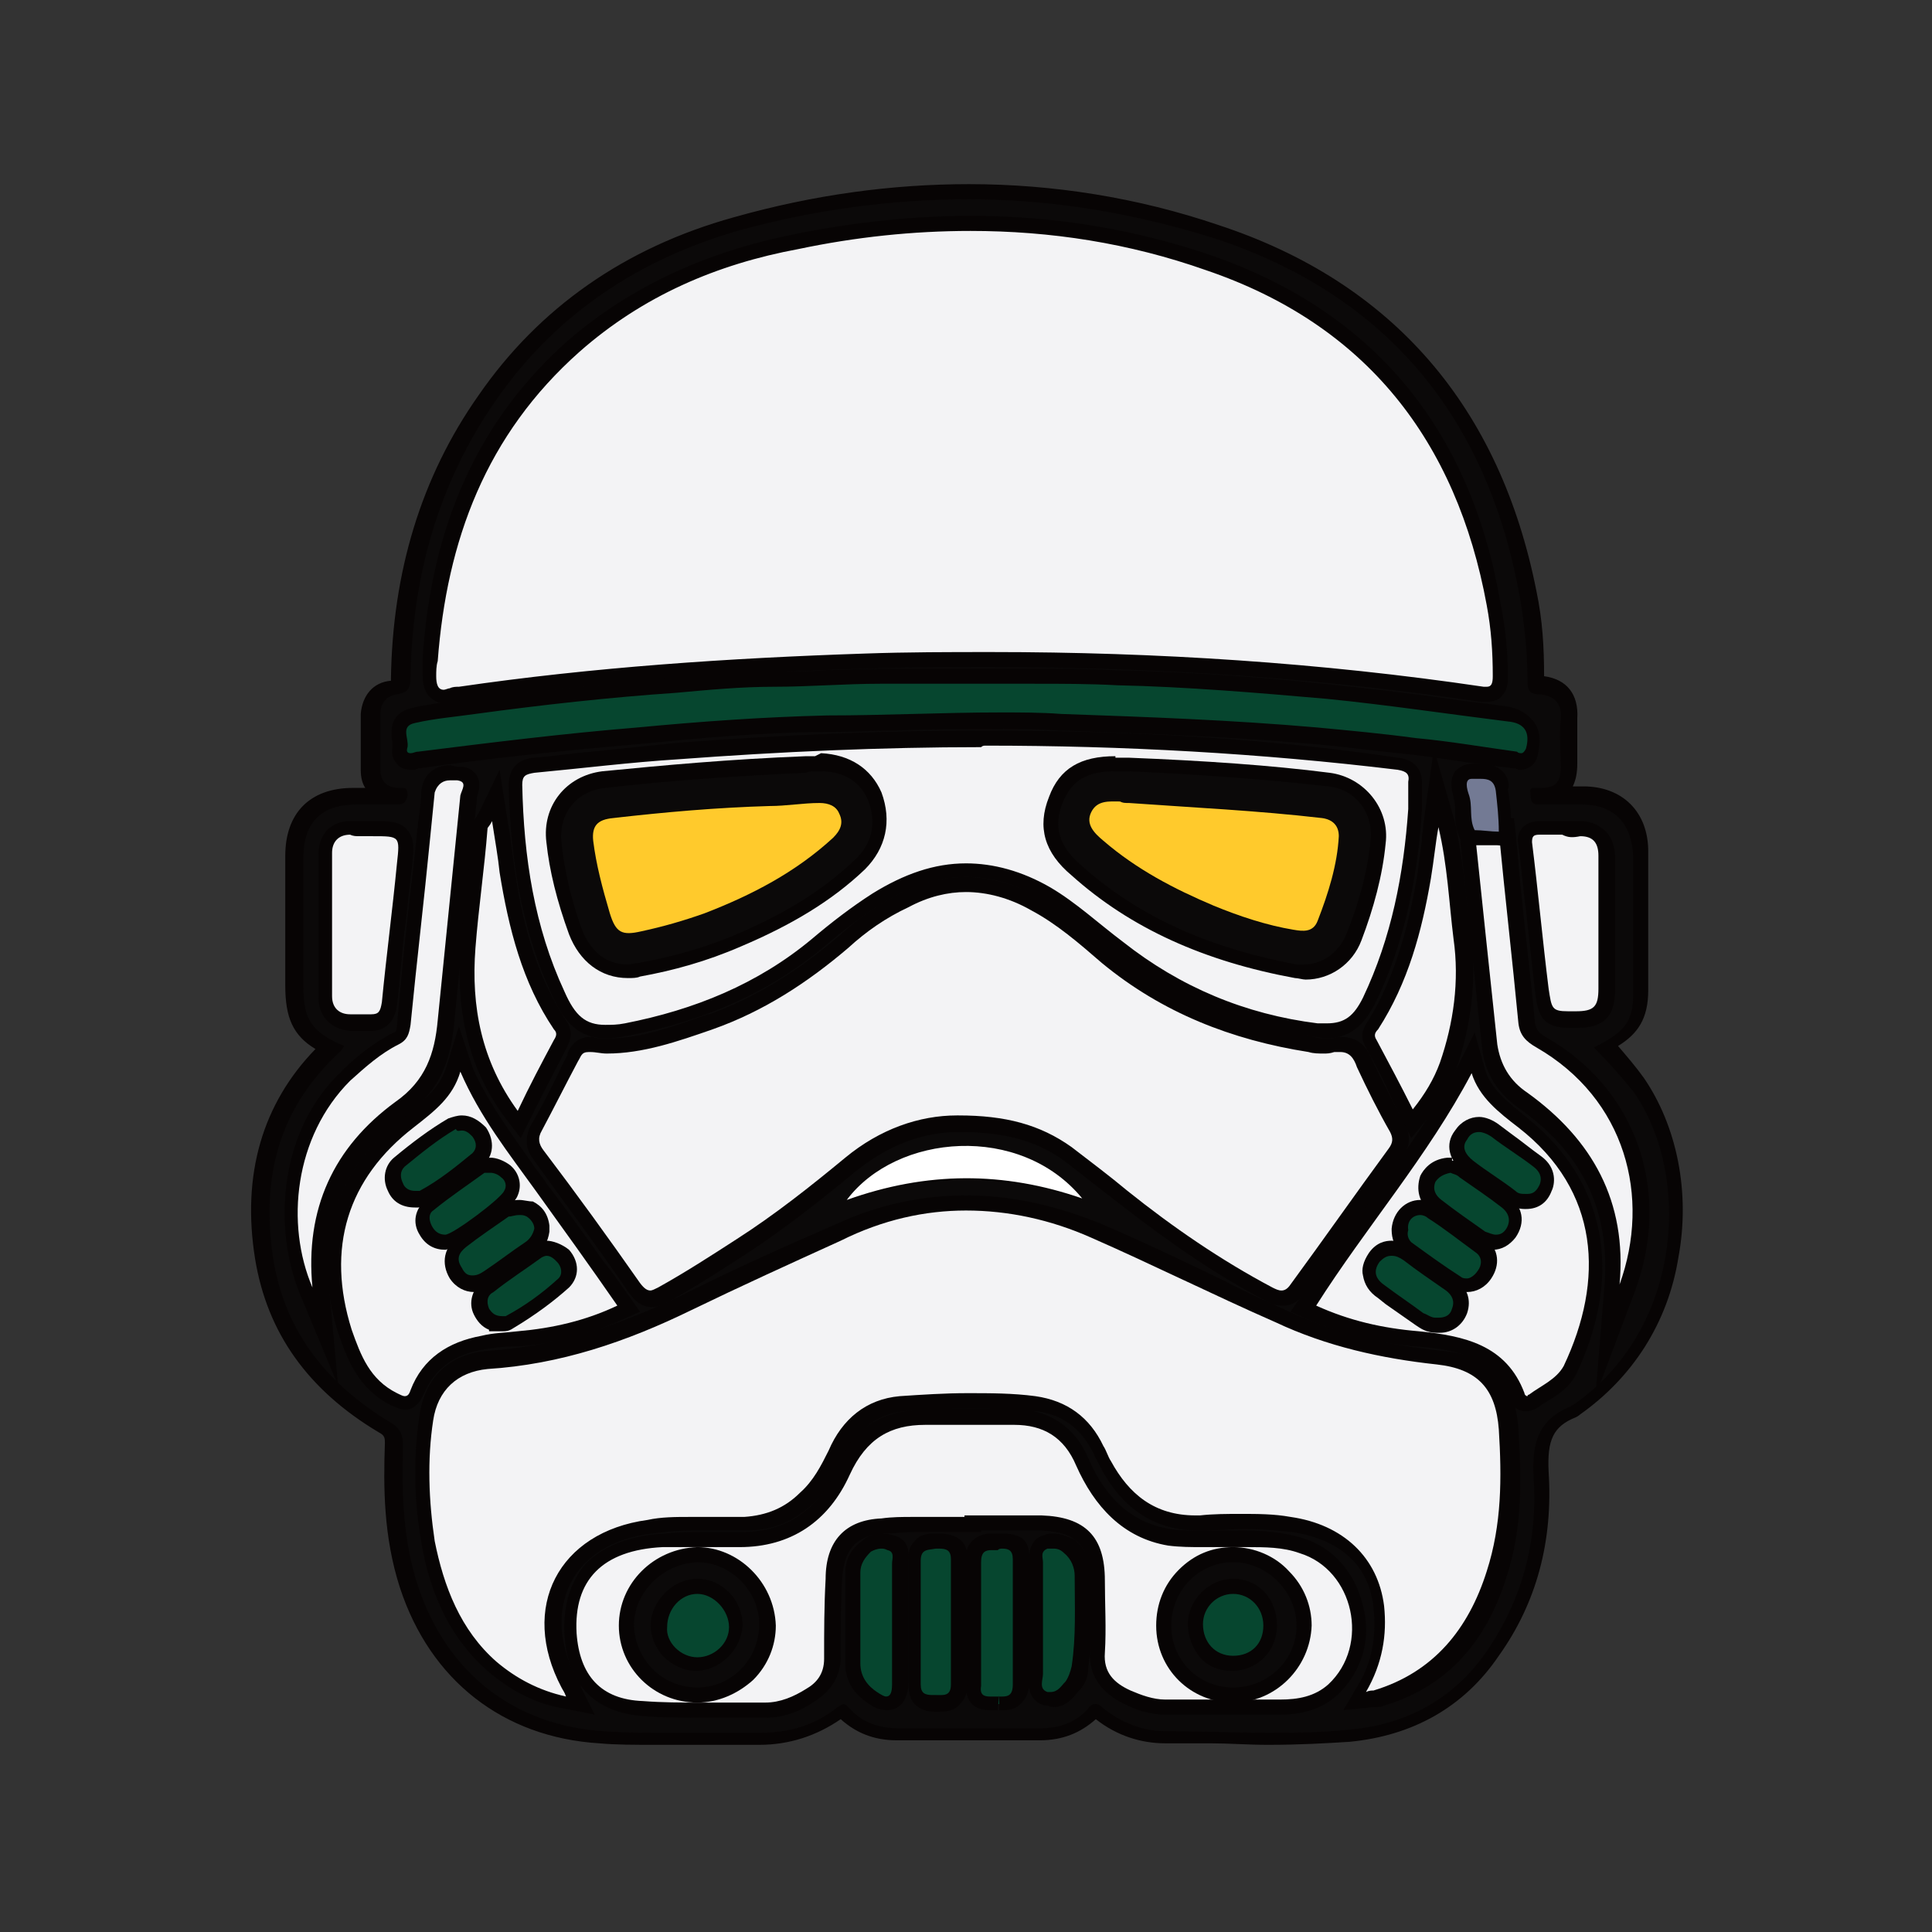 <?xml version="1.0" encoding="utf-8"?>
<!-- Generator: Adobe Illustrator 23.0.6, SVG Export Plug-In . SVG Version: 6.00 Build 0)  -->
<svg version="1.1" id="Layer_1" xmlns="http://www.w3.org/2000/svg" xmlns:xlink="http://www.w3.org/1999/xlink" x="0px" y="0px"
	 viewBox="0 0 128 128" style="enable-background:new 0 0 128 128;" xml:space="preserve">
<rect x="0" y="0" width="128" height="128" fill="#333333" stroke="none"/>
<style type="text/css">
	.st0{fill:#0B0909;}
	.st1{fill:#070404;}
	.st2{fill:#F3F3F5;}
	.st3{fill:#06462F;}
	.st4{fill:#FFFFFF;}
	.st5{fill:#737A94;}
	.st6{fill:#FFCA2C;}
</style>
<g id="DYCkth.tif_1_">
	<g>
		<g>
			<path class="st0" d="M83.7,115.3c-1.3,0-2.5,0-3.8-0.1c-1,0-2,0-3,0c-1.6,0-3.1-0.6-4.5-1.7c-0.1,0-0.1-0.1-0.1-0.1s0,0-0.1,0.1
				c-0.9,1-2.1,1.4-3.5,1.4H64h-4.7c-1.5,0-2.7-0.5-3.6-1.5l-0.1-0.1c0,0,0,0-0.1,0.1c-1.5,1.2-3.3,1.8-5.4,1.8h-0.2
				c-0.6,0-1.2,0-1.9,0c-0.8,0-1.5,0-2.3,0s-1.5,0-2.3,0c-1.5,0-2.7,0-3.7-0.1c-6.2-0.4-10.8-4-12.7-9.9c-1.1-3.3-1.1-6.7-1-9.5
				c0-0.6-0.1-0.9-0.7-1.2c-4.5-2.7-7.2-6.5-7.9-11.2C16.5,77.7,18,73,21.7,69.4c-1.8-0.9-2.3-1.9-2.3-4.1c0-2.9,0-5.7,0-8.6
				c0-2.6,1.4-4,4-4c0.5,0,1,0,1.4,0s0.8,0,1.2,0l0,0c0.1,0,0.2,0,0.2,0l0,0h-0.1c-1.1,0-1.7-0.7-1.7-1.7c0-1.2,0-2.5,0-3.7
				c0-1,0.6-1.7,1.6-1.7c0.3,0,0.4,0,0.4-0.6c0.1-7,2-13.2,5.7-18.6c4-5.7,9.6-9.6,16.7-11.6c5.2-1.5,10.4-2.2,15.4-2.2
				c5.6,0,11.1,0.9,16.4,2.7c11.4,3.8,18.3,12,20.5,24.2c0.3,1.8,0.5,3.7,0.5,5.5c0,0.4,0,0.4,0.3,0.4c1.3,0.1,2,0.9,1.9,2.3
				c0,0.6,0,1.2,0,1.8c0,0.4,0,0.8,0,1.2c0,0.9-0.2,1.9-1.8,1.9c-0.1,0-0.3,0-0.3,0c0,0.1,0,0.1,0,0.1s0-0.1-0.1-0.1l0.1,0.5v-0.5
				c0.4,0,0.9,0,1.3,0c0.5,0,1.1,0,1.6,0c2.4,0,3.8,1.5,3.8,3.9c0,2.8,0,5.7,0,9.2c0,1.7-0.6,2.7-2.3,3.6c0.8,0.8,1.5,1.6,2.1,2.5
				c2.1,3,2.9,7.3,2.2,11.5c-0.8,4.2-3,7.8-6.3,10c-0.1,0.1-0.2,0.1-0.3,0.2c-1.6,0.7-2.2,1.8-2.1,4.1c0.3,4.5-0.8,8.5-3.2,11.9
				c-2.3,3.2-5.5,5.1-9.6,5.5C87.5,115.3,85.8,115.3,83.7,115.3z M46.5,102.9c-0.8,0-1.6,0-2.5,0c-1.9,0.1-3.3,0.6-4.2,1.5
				c-0.8,0.8-1.1,2-1,3.6c0.2,2.6,1.4,3.9,3.9,4c1.1,0.1,2.3,0.1,3.8,0.1c1.1,0,2.2,0,3.3,0h0.9c0.8,0,1.6-0.3,2.5-0.8
				c0.7-0.4,1-0.9,1-1.6c0-1.5,0-3.2,0.1-5.3c0.1-2.7,1.6-4.3,4.2-4.4c0.7,0,1.4-0.1,2.1-0.1c0.6,0,1.1,0,1.7,0c0.4,0,0.8,0,1.2,0
				l0.5-0.1h2.5h1.7c0.3,0,0.6,0,0.9,0c3.2,0.1,4.7,1.6,4.7,4.8c0,0.5,0,1.1,0,1.6c0,1,0,2.1,0,3.2c0,1,0.4,1.6,1.5,2.1
				c0.8,0.4,1.5,0.5,2.1,0.6c1.1,0,2.3,0,3.4,0c1.4,0,2.8,0,4.2,0c1.3,0,2.2-0.3,2.8-0.9c1.2-1.1,1.7-2.8,1.3-4.5
				c-0.4-1.6-1.5-2.9-3-3.4c-1-0.3-2.1-0.4-3.4-0.4h-0.1c-0.4,0-0.9,0-1.3,0c-0.5,0-1,0-1.4,0c-0.9,0-1.7,0-2.4-0.2
				c-2.9-0.4-5.1-2.3-6.5-5.6c-0.7-1.6-1.9-2.3-3.7-2.4c-0.3,0-0.5,0-0.8,0c-0.5,0-0.9,0-1.4,0s-0.9,0-1.4,0c-0.6,0-1.2,0-1.9,0
				c-0.2,0-0.3,0-0.5,0c-2.3,0-3.6,0.9-4.6,3c-1.5,3.3-4.1,5.1-7.7,5.1c-0.2,0-0.3,0-0.5,0C47.9,103,47.2,102.9,46.5,102.9z
				 M66.1,111.9c0.1,0,0.2,0,0.3,0c0.1,0,0.2,0,0.2,0s0-0.1,0-0.2c0-2.6,0-5.4,0-8.3c0-0.2,0-0.2,0-0.2l0,0c0,0-0.1,0-0.2,0h-0.3
				h-0.4c-0.1,0-0.2,0-0.2,0s0,0.1,0,0.2c0,1,0,1.9,0,2.9v1.2v1.2c0,1,0,1.9,0,2.9c0,0.1,0,0.2,0,0.2H66L66.1,111.9z M61.6,111.9
				c0,0,0.1,0,0.2,0h0.3c0.1,0,0.3,0,0.3,0s0-0.1,0-0.2c0-2.6,0-5.3,0-8.3c0-0.2,0-0.2,0-0.2l0,0c0,0-0.1,0-0.3,0h-0.2
				c-0.1,0-0.3,0-0.4,0c0,0,0,0.1,0,0.2c0,1,0,2,0,2.9v1.2v1.2c0,1,0,2,0,2.9C61.5,111.8,61.6,111.9,61.6,111.9L61.6,111.9z
				 M58.4,103.1c-0.1,0-0.3,0-0.4,0.1c-0.4,0.3-0.5,0.6-0.5,1c0,1.7,0,3.4,0,5.1v0.9c0,0.6,0.3,1,0.9,1.4c0.1,0.1,0.1,0.1,0.2,0.1
				c0-0.1,0-0.1,0-0.2c0-0.9,0-1.9,0-2.8v-2.3c0-1,0-2,0-2.9c0-0.1,0-0.2,0-0.2c0-0.1,0-0.2,0-0.2C58.5,103.1,58.5,103.1,58.4,103.1
				L58.4,103.1z M69.6,103.2c0,0,0,0.1,0,0.2s0,0.2,0,0.2c0,0.9,0,1.8,0,2.8v2.1c0,0.9,0,1.7,0,2.6c0,0.1,0,0.3,0,0.4s0,0.3,0,0.3
				c0.2,0,0.4-0.2,0.5-0.4l0.1-0.2c0.2-0.2,0.2-0.4,0.3-0.8c0.2-1.5,0.2-3,0.2-4.4c0-0.5,0-1,0-1.5s-0.1-0.9-0.5-1.1
				c-0.1-0.1-0.3-0.2-0.4-0.2C69.7,103.1,69.7,103.1,69.6,103.2z M64,80.7c-2.7,0-5.4,0.6-8,1.7c-3.7,1.6-6.9,3.1-9.9,4.6
				c-4.8,2.4-9.3,3.7-13.6,4c-1.8,0.1-2.9,1.1-3.2,3c-0.4,2.6-0.4,5.2,0.1,7.9c0.6,3.4,1.8,5.9,3.9,7.8c1,0.9,2.1,1.5,3.3,1.9
				c-1.2-2.6-1.3-5.2-0.2-7.3c1.2-2.2,3.5-3.7,6.5-4.1c0.8-0.1,1.7-0.2,2.9-0.2c0.5,0,1.1,0,1.6,0s1,0,1.6,0h0.3
				c1.3,0,2.4-0.5,3.4-1.4c0.7-0.6,1.2-1.5,1.8-2.7c1-2.3,2.8-3.6,5.1-3.9c1.5-0.1,3.1-0.2,4.5-0.2c1.5,0,3.1,0.1,4.5,0.2
				c2.1,0.2,3.8,1.5,4.9,3.5c0.1,0.1,0.1,0.3,0.2,0.5s0.2,0.4,0.3,0.6c1.2,2.3,2.9,3.4,5.2,3.4c0.1,0,0.2,0,0.3,0
				c0.9,0,1.8-0.1,2.7-0.1c1.3,0,2.4,0.1,3.4,0.2c3.9,0.6,6.3,2.9,6.7,6.3c0.2,1.8,0,3.5-0.7,5c3.2-1.2,5.4-3.6,6.6-7.4
				c1-3.1,0.9-6.2,0.8-9.2c-0.2-2.5-1.2-3.6-3.6-3.9c-4.2-0.5-7.8-1.4-10.9-2.8c-1.3-0.6-2.7-1.3-4-1.9c-2.7-1.3-5.4-2.5-8.1-3.8
				C69.4,81.3,66.7,80.7,64,80.7z M30.5,72.2c-0.7,1.3-1.8,2.1-2.7,2.8c-4.3,3.3-5.6,7.6-3.9,12.9c0.6,1.9,1.3,3.2,2.7,3.9
				c0.1,0,0.1,0.1,0.1,0.1v-0.1c0.9-2.1,2.6-3.4,5.1-3.9c0.7-0.1,1.4-0.2,2.1-0.2h0.3c2.1-0.2,4-0.7,5.9-1.4l-1.3-1.8
				c-1.3-1.7-2.5-3.5-3.8-5.2c-0.3-0.5-0.7-0.9-1-1.4C32.8,76,31.5,74.2,30.5,72.2z M87.8,86.2c2,0.8,3.9,1.3,6.1,1.4
				c2.8,0.2,5.9,0.7,7.4,4.1c0.2-0.1,0.3-0.2,0.5-0.3c0.6-0.3,1.1-0.7,1.4-1.2c2.9-6.1,1.9-11.5-2.8-15.2c-1.1-0.8-2.1-1.7-2.8-2.9
				c-1.9,3.4-4.1,6.4-6.3,9.4C90,83.1,88.9,84.7,87.8,86.2z M63.5,73.4c3.3,0,5.7,0.7,7.8,2.2c0.9,0.7,1.9,1.4,2.8,2.2l0.9,0.7
				c3.5,2.8,6.5,4.8,9.5,6.3c0.2,0.1,0.3,0.2,0.4,0.2c0,0,0.1,0,0.2-0.2c2.2-3.1,4.4-6.1,6.5-9c0.2-0.2,0.2-0.3,0-0.6
				c-0.7-1.3-1.5-2.8-2.2-4.3c-0.3-0.6-0.4-0.7-0.7-0.7c-0.1,0-0.2,0-0.3,0c-0.2,0.1-0.5,0.1-0.8,0.1s-0.7,0-1.1-0.1
				c-5.6-1-10.2-2.9-13.9-6l-0.4-0.3c-1.3-1.1-2.7-2.3-4.3-3.1c-1.3-0.7-2.7-1.1-4-1.1c-1.2,0-2.4,0.3-3.6,0.8
				c-1.3,0.6-2.5,1.5-3.9,2.6c-2.9,2.5-5.9,4.3-9.1,5.5c-2.3,0.8-4.7,1.7-7.2,1.7c-0.4,0-0.8,0-1.1-0.1h-0.1c0,0-0.1,0.1-0.1,0.2
				l-0.1,0.1c-0.3,0.5-0.5,1-0.8,1.6c-0.5,1-1,2-1.6,3c-0.2,0.3-0.2,0.4,0.1,0.8c2,2.8,4.2,5.8,6.4,8.8c0.1,0.2,0.2,0.2,0.2,0.2
				s0.1,0,0.3-0.1c1.8-1,3.5-2.1,5.1-3.1c2.6-1.6,4.9-3.5,7.2-5.4c2.4-1.9,5-2.9,7.7-2.9L63.5,73.4v0.5V73.4z M29.8,52.2
				c-0.3,0-0.4,0-0.4,0.4c0,0.7-0.1,1.3-0.2,2c0,0.3-0.1,0.6-0.1,1l-0.3,2.7c-0.4,3.3-0.7,6.5-1,9.8c-0.1,0.6-0.2,1.3-1.1,1.7
				c-1.2,0.5-2.2,1.5-3.1,2.3c-2.6,2.6-3.5,6.2-3.3,9.5c0.5-3.6,2.4-6.5,5.6-8.9c1.6-1.2,2.4-2.6,2.6-5.1c0.3-3,0.6-6,0.9-9
				c0.2-2,0.4-3.9,0.6-5.9c0-0.1,0.1-0.3,0.1-0.4l0,0C30,52.3,29.9,52.2,29.8,52.2z M97.7,52.1c0,0.1,0.1,0.2,0.1,0.3
				c0.1,0.5,0.1,0.9,0.1,1.2c0,0.4,0,0.8,0.2,1.2v0.1l0.4,4.1c0.4,3.4,0.7,6.9,1.1,10.3c0.1,1.2,0.7,2.1,1.8,2.9
				c3.5,2.5,5.6,5.6,6.2,9.2c0.4-4.7-1.8-9-6.1-11.5c-0.7-0.4-1.3-0.9-1.4-2c-0.3-3.2-0.7-6.4-1-9.6l-0.3-3.2l-0.1-0.8
				c0-0.6-0.1-1.3-0.2-1.9c0-0.3-0.1-0.4-0.5-0.4C98,52.1,97.9,52.1,97.7,52.1L97.7,52.1z M64,76.4c-2.3,0-4.5,0.8-6.1,2.1
				c2.1-0.6,4.2-0.9,6.2-0.9c1.9,0,3.8,0.3,5.8,0.8C68.3,77.1,66.2,76.4,64,76.4z M32.6,57.8c-0.1,0.5-0.1,1.1-0.2,1.6
				c-0.1,1.1-0.3,2.3-0.4,3.5c-0.3,3.9,0.4,7,2.2,9.8l0.2-0.5c0.6-1.2,1.2-2.3,1.8-3.5l0.4-0.4l-0.4,0.3c-1.8-2.8-3-6.1-3.7-10.6
				C32.6,57.8,32.6,57.8,32.6,57.8z M95.3,58.2c-0.5,3-1.4,6.8-3.6,10.2c-0.1,0.1-0.1,0.2-0.1,0.2c0.6,1.2,1.2,2.3,1.8,3.5l0.2,0.5
				c0.6-0.8,1-1.6,1.2-2.3c1-2.8,1.2-5.4,0.9-8c-0.1-0.8-0.2-1.5-0.3-2.3c-0.1-0.7-0.1-1.3-0.2-2C95.3,58,95.3,58.1,95.3,58.2z
				 M35.2,51.6c0,0,0,0.1,0,0.2c0.1,3.8,0.6,8.8,2.8,13.5c0.7,1.5,1.2,1.9,2.3,1.9c0.3,0,0.7,0,1.2-0.1c4.9-0.9,8.8-2.7,12.1-5.5
				c1.2-1,2.6-2.1,4-3c2.1-1.3,4.3-2,6.4-2c2,0,3.9,0.6,5.9,1.7c1.5,0.8,2.8,1.9,4,2.9l0.8,0.7c3.6,2.9,7.9,4.7,12.6,5.3
				c0.2,0,0.4,0,0.5,0c0.9,0,1.4-0.4,1.9-1.5c1.7-3.5,2.7-7.5,3-12.3v-0.5c0-0.4,0-0.8,0-1.3c0-0.2,0-0.2,0-0.2l0,0
				c0,0-0.1,0-0.3-0.1c-8.7-1-17.9-1.6-27.3-1.6H65c-6.5,0-13.3,0.3-20,0.8c-1.9,0.1-3.9,0.4-5.8,0.6c-1.3,0.1-2.5,0.3-3.8,0.4
				C35.2,51.6,35.2,51.6,35.2,51.6z M24,66.7c0.2,0,0.3,0,0.5,0c0.1,0,0.1,0,0.1,0c0.1,0,0.1,0,0.1,0s0-0.1,0.1-0.3
				c0.2-1.7,0.3-3.3,0.5-5c0.2-1.4,0.3-2.8,0.5-4.3c0-0.5,0.1-1.1,0-1.2c-0.1-0.1-0.7-0.1-1.1-0.1h-1.6c-0.5,0-0.7,0.2-0.7,0.7
				c0,3.2,0,6.3,0,9.5c0,0.3,0.1,0.6,0.7,0.7h0.2H24z M102,55.9c0.2,1.4,0.3,2.9,0.5,4.3c0.2,1.8,0.4,3.6,0.6,5.4
				c0,0.4,0.1,0.9,0.2,1c0,0,0.1,0.1,0.6,0.1h0.5c1,0,1-0.1,1.1-1c0-1.1,0-2.2,0-3.2v-5.6c0-0.2,0-0.5-0.2-0.7
				c-0.1-0.1-0.3-0.2-0.5-0.2c-0.4,0-0.8,0-1.2,0c-0.4,0-0.9,0-1.3,0L102,55.9z M58.3,45.8c-1.2,0-2.4,0.1-3.7,0.1
				C53.5,46,52.3,46,51.2,46c-2,0-4.1,0.2-6,0.4h-0.4c-4.8,0.4-9.1,0.9-13.3,1.4h-0.2c-1.2,0.2-2.5,0.3-3.7,0.6
				c-0.2,0-0.2,0.1-0.2,0.1c0,0.1,0,0.3,0,0.4c0,0.1,0.1,0.3,0.1,0.5c0.1,0,0.1,0,0.2,0c4.2-0.6,8.7-1.1,14.6-1.7
				c4.1-0.4,8.4-0.8,12.6-0.8c1.5,0,3.1-0.1,4.6-0.1c2.3-0.1,4.6-0.1,6.9-0.1c1.4,0,2.8,0,4,0.1h0.2c5.5,0.2,11.2,0.4,16.9,0.9
				c2.2,0.2,4.5,0.5,6.6,0.7c1.7,0.2,3.4,0.5,5.1,0.7c0,0,1.6,0.2,1.7,0.2c0.1-0.4,0.1-0.6,0-0.8s-0.4-0.3-0.8-0.3
				c-1.3-0.2-2.5-0.3-3.8-0.5c-2.7-0.4-5.5-0.7-8.2-1c-4.7-0.5-9.3-0.8-13.8-0.9c-1.6-0.1-3.4-0.1-5.5-0.1c-1.4,0-2.8,0-4.3,0
				s-2.9,0-4.4,0C59.3,45.8,58.8,45.8,58.3,45.8z M64.3,15.8c-3.6,0-7.4,0.4-11.3,1.1c-5.8,1.1-10.4,3.3-14.3,6.7
				c-5.6,4.9-8.6,11.5-9.2,20.1V44c0,0.2,0,0.5,0,0.7c0,0.3,0,0.4,0,0.4c0-0.1,0.1-0.1,0.2-0.1c0.1,0,0.3,0,0.4,0s0.1,0,0.2,0
				c8.5-1.2,17.4-1.9,26.9-2.2c2.9-0.1,5.7-0.1,8.5-0.1c11.8,0,22.4,0.8,32.7,2.3h0.1v-0.1c0-1.7-0.2-3.2-0.4-4.7
				c-1.9-11-8.1-18.4-18.3-21.9C74.9,16.6,69.7,15.8,64.3,15.8z"/>
			<path class="st1" d="M64.2,13.2c5.4,0,10.9,0.9,16.3,2.6c11.5,3.8,18.1,12,20.2,23.8c0.3,1.8,0.5,3.6,0.5,5.5
				c0,0.6,0.1,0.9,0.8,0.9c1.1,0.1,1.5,0.7,1.4,1.7s0,2.1,0,3.1s-0.3,1.4-1.3,1.4c-0.1,0-0.2,0-0.2,0c-0.1,0-0.2,0-0.3,0
				c-0.1,0-0.3,0.1-0.2,0.3c0,0.4,0,0.8,0.5,0.8l0,0c0.4,0,0.9,0,1.3,0c0.5,0,1.1,0,1.6,0c2.1,0,3.3,1.2,3.4,3.4c0,3.1,0,6.1,0,9.2
				c0,1.8-0.6,2.5-2.6,3.5c0.9,0.9,1.8,1.9,2.6,2.9c3.9,5.5,3.3,15.8-4,20.8c-0.1,0-0.1,0.1-0.2,0.1c-2.1,0.9-2.5,2.4-2.4,4.6
				c0.3,4.2-0.7,8.1-3.1,11.6c-2.2,3.2-5.4,4.9-9.2,5.2c-1.8,0.2-3.5,0.2-5.3,0.2c-2.3,0-4.5-0.1-6.8-0.1c-1.5,0-3-0.6-4.2-1.6
				c-0.2-0.2-0.3-0.2-0.5-0.2c-0.1,0-0.3,0.1-0.4,0.3c-0.8,0.9-1.9,1.3-3.1,1.3l0,0c-1.6,0-3.1,0-4.7,0s-3.2,0-4.8,0l0,0
				c-1.3,0-2.4-0.4-3.2-1.3c-0.2-0.2-0.3-0.3-0.4-0.3c-0.1,0-0.2,0.1-0.4,0.2c-1.5,1.2-3.2,1.7-5.1,1.7c-0.1,0-0.2,0-0.2,0
				c-0.6,0-1.3,0-1.9,0c-1.5,0-3,0-4.6,0c-1.2,0-2.5,0-3.7-0.1c-6-0.4-10.4-3.9-12.3-9.6c-1-3-1.1-6.2-1-9.3c0-0.8-0.2-1.2-0.9-1.6
				c-4.1-2.5-6.9-5.9-7.7-10.8c-0.8-5.3,0.3-9.9,4.4-13.7c0.1-0.1,0.2-0.2,0.3-0.4c-2.1-0.9-2.7-1.7-2.7-3.9c0-2.9,0-5.7,0-8.6
				c0-2.3,1.2-3.5,3.5-3.5c0.5,0,0.9,0,1.4,0c0.4,0,0.8,0,1.2,0h0.1c0.4,0,0.6-0.1,0.7-0.6c0-0.4-0.1-0.5-0.3-0.5
				c-0.1,0-0.2,0-0.3,0l0,0c-0.8,0-1.2-0.5-1.2-1.2c0-1.2,0-2.5,0-3.7c0-0.7,0.4-1.2,1.1-1.3s0.9-0.4,0.9-1.1
				c0.1-6.6,1.8-12.8,5.6-18.3c4-5.8,9.6-9.5,16.4-11.4C54,13.9,59.1,13.2,64.2,13.2 M29.4,45.6c0.1,0,0.2,0,0.4-0.1
				c0.2-0.1,0.4,0,0.6-0.1c8.9-1.3,17.9-1.9,26.9-2.2c2.8-0.1,5.6-0.1,8.4-0.1c10.9,0,21.8,0.7,32.6,2.3c0.1,0,0.2,0,0.2,0
				c0.4,0,0.5-0.2,0.4-0.7c0-1.6-0.2-3.2-0.4-4.7c-1.9-11-8-18.6-18.6-22.2c-5.1-1.8-10.4-2.6-15.6-2.6c-3.8,0-7.6,0.4-11.4,1.1
				c-5.4,1-10.3,3.1-14.5,6.8c-6.1,5.4-8.8,12.5-9.4,20.5c0,0.3,0,0.7-0.1,1C28.9,45.2,29,45.6,29.4,45.6 M27.2,50
				c0.1,0,0.3-0.1,0.5-0.1c4.8-0.7,9.7-1.2,14.5-1.6c4.2-0.4,8.4-0.8,12.6-0.8c3.8-0.1,7.7-0.2,11.5-0.2c1.3,0,2.7,0,4,0.1
				c5.7,0.2,11.3,0.4,17,0.9c2.2,0.2,4.4,0.5,6.5,0.7c2.2,0.3,4.5,0.6,6.7,0.9c0.1,0,0.2,0.1,0.3,0.1c0.1,0,0.2-0.1,0.3-0.3
				c0.3-1.1-0.1-1.7-1.2-1.8c-4-0.5-8-1.1-12-1.5c-4.6-0.5-9.3-0.8-13.9-0.9c-1.8-0.1-3.7-0.1-5.5-0.1c-2.9,0-5.8,0-8.7,0
				c-0.5,0-1,0-1.5,0c-2.3,0-4.7,0.2-7.1,0.3c-2.2,0-4.3,0.2-6.5,0.4c-4.5,0.4-8.9,0.8-13.3,1.4c-1.3,0.2-2.7,0.3-4,0.6
				c-1,0.2-0.4,1.1-0.5,1.6C27,49.9,27.1,50,27.2,50 M40.2,67.8c0.4,0,0.8,0,1.3-0.1c4.6-0.9,8.8-2.6,12.4-5.6c1.3-1.1,2.6-2.1,4-3
				c2-1.3,4.1-2,6.2-2c1.9,0,3.7,0.5,5.6,1.6c1.7,1,3.2,2.3,4.8,3.6c3.8,3,8.1,4.8,12.9,5.4c0.2,0,0.4,0,0.6,0
				c1.1,0,1.8-0.5,2.4-1.7c1.9-3.9,2.8-8.1,3-12.5c0-0.6,0-1.2,0-1.8s-0.1-0.8-0.7-0.8c-9.1-1.1-18.2-1.6-27.3-1.6
				c-0.1,0-0.2,0-0.2,0c-6.7,0-13.4,0.3-20,0.8c-3.2,0.2-6.4,0.6-9.6,0.9c-0.5,0.1-0.8,0.2-0.8,0.8c0.2,4.7,0.8,9.3,2.8,13.7
				C38.3,67.1,38.9,67.8,40.2,67.8 M107.3,85.2c2.2-5.8,0.5-12.3-5.5-15.7c-0.7-0.4-1.1-0.8-1.2-1.6c-0.4-4.2-0.9-8.5-1.3-12.7
				c-0.1-0.9-0.1-1.8-0.2-2.7c-0.1-0.7-0.5-0.8-1-0.8c-0.2,0-0.4,0-0.5,0c-0.5,0-0.3,0.7-0.2,1c0.2,0.8,0,1.7,0.4,2.4
				c0.5,4.8,1,9.5,1.5,14.3c0.2,1.3,0.8,2.4,2,3.2C105.5,75.6,107.8,79.7,107.3,85.2 M20.7,85.4c-0.5-5.2,1.4-9.3,5.5-12.3
				c2-1.4,2.6-3.2,2.8-5.4c0.5-5,1-9.9,1.5-14.9c0-0.3,0.5-0.9-0.2-1c-0.1,0-0.3,0-0.5,0c-0.4,0-0.8,0.1-0.9,0.8c-0.1,1-0.2,2-0.3,3
				c-0.5,4.1-0.9,8.3-1.3,12.4c-0.1,0.6-0.2,1.1-0.8,1.3c-1.2,0.6-2.2,1.4-3.2,2.4C19.5,75.3,19,81.2,20.7,85.4 M34.3,73.6
				c0.8-1.6,1.6-3.2,2.4-4.7c0.1-0.2,0.1-0.4,0-0.7c-2.1-3.2-3-6.7-3.6-10.4c-0.2-1.1-0.3-2.1-0.5-3.4c-0.2,0.4-0.3,0.5-0.3,0.5
				c-0.1,2.7-0.6,5.3-0.8,7.9C31.3,66.7,31.9,70.3,34.3,73.6 M93.6,73.5c0.8-1,1.4-2,1.8-3.1c0.9-2.7,1.3-5.4,0.9-8.2
				c-0.3-2.5-0.4-5-1-7.4c-0.2,1.1-0.3,2.3-0.5,3.4c-0.6,3.5-1.5,7-3.5,10c-0.2,0.3-0.2,0.4-0.1,0.7C92,70.4,92.8,71.9,93.6,73.5
				 M23.4,67.2c0.2,0,0.4,0,0.6,0c0.1,0,0.3,0,0.4,0s0.1,0,0.2,0c0.4,0,0.6-0.2,0.7-0.8c0.3-3.1,0.7-6.1,1-9.2
				c0.2-1.8,0.1-1.8-1.5-1.8h-0.1c-0.3,0-0.6,0-0.9,0c-0.2,0-0.4,0-0.6,0c-0.8,0-1.2,0.4-1.2,1.2c0,3.2,0,6.3,0,9.5
				c0,0.7,0.4,1.1,1.2,1.2C23.3,67.2,23.3,67.2,23.4,67.2 M103.5,55.5c-0.5,0-1,0-1.5,0l0,0c-0.4,0-0.5,0.1-0.5,0.5
				c0.4,3.2,0.7,6.5,1.1,9.7c0.2,1.3,0.2,1.5,1.3,1.5c0.1,0,0.3,0,0.5,0c1.2,0,1.5-0.3,1.5-1.5c0-1.4,0-2.9,0-4.3c0-1.5,0-3,0-4.5
				c0-0.8-0.3-1.3-1.2-1.3h-0.1C104.2,55.5,103.9,55.5,103.5,55.5 M40.2,69.8c-0.4,0-0.7,0-1.1-0.1H39c-0.4,0-0.5,0.3-0.7,0.6
				c-0.8,1.5-1.5,3.1-2.4,4.6c-0.3,0.5-0.2,0.9,0.1,1.3c2.1,2.9,4.3,5.8,6.4,8.8c0.2,0.3,0.4,0.5,0.7,0.5c0.2,0,0.3-0.1,0.5-0.2
				c1.8-1,3.5-2.1,5.2-3.2c2.6-1.6,4.9-3.5,7.2-5.4s4.9-2.8,7.4-2.8h0.1l0,0c3,0,5.4,0.6,7.5,2.1c1.2,0.9,2.4,1.9,3.7,2.9
				c3,2.4,6.2,4.6,9.6,6.4c0.2,0.1,0.4,0.2,0.6,0.2s0.4-0.1,0.6-0.4c2.1-3,4.3-6,6.5-9c0.3-0.4,0.3-0.7,0.1-1.1
				c-0.8-1.4-1.5-2.9-2.2-4.3c-0.3-0.6-0.6-1-1.1-1c-0.1,0-0.3,0-0.4,0c-0.2,0-0.4,0.1-0.7,0.1c-0.3,0-0.7,0-1-0.1
				c-5-0.9-9.7-2.6-13.7-5.9c-1.5-1.3-3-2.5-4.7-3.5c-1.4-0.8-2.8-1.2-4.3-1.2c-1.2,0-2.5,0.3-3.8,0.9c-1.5,0.7-2.8,1.6-4,2.7
				c-2.7,2.3-5.6,4.2-9,5.4C45,68.9,42.7,69.8,40.2,69.8 M26.8,92.4c0.2,0,0.3-0.1,0.4-0.4c0.9-2.1,2.5-3.2,4.7-3.6
				c0.8-0.1,1.6-0.2,2.4-0.3c2.3-0.2,4.5-0.8,6.6-1.7c-1.8-2.5-3.7-5-5.4-7.6c-1.8-2.5-3.7-4.9-5-7.9c-0.5,1.7-1.7,2.7-3,3.7
				c-4.5,3.4-5.8,8-4.1,13.4c0.6,1.8,1.2,3.3,3,4.2C26.6,92.4,26.7,92.4,26.8,92.4 M101.1,92.5C101.1,92.5,101.2,92.5,101.1,92.5
				c0.9-0.7,1.9-1,2.4-2c2.8-5.7,2.4-11.6-3-15.8c-1.3-1-2.6-2-3.1-3.6c-2.9,5.6-7,10.3-10.4,15.4c2.2,1,4.4,1.5,6.8,1.7
				c3,0.2,5.8,0.8,7,4.1C100.9,92.4,101,92.5,101.1,92.5 M56.1,79.6c2.7-1,5.3-1.4,8-1.4c2.5,0,5.1,0.4,7.6,1.3
				c-2-2.4-4.8-3.5-7.7-3.5C60.9,75.9,57.8,77.2,56.1,79.6 M37.5,112.2c-0.1-0.3-0.2-0.4-0.3-0.6c-2.7-5.3-0.2-10.3,5.7-11.1
				c0.9-0.1,1.9-0.2,2.8-0.2c1.1,0,2.1,0,3.2,0c0.1,0,0.2,0,0.4,0c1.5,0,2.7-0.6,3.7-1.6c0.8-0.8,1.4-1.8,1.9-2.8
				c0.9-2.1,2.5-3.3,4.7-3.6c1.5-0.1,3-0.2,4.5-0.2s3,0.1,4.5,0.2c2.1,0.2,3.5,1.4,4.5,3.3c0.2,0.3,0.3,0.7,0.5,1
				c1.2,2.3,3,3.6,5.6,3.6c0.1,0,0.2,0,0.3,0c0.9,0,1.8-0.1,2.7-0.1c1.1,0,2.2,0.1,3.3,0.2c3.6,0.5,5.9,2.6,6.2,5.9
				c0.2,2-0.1,3.9-1.2,5.7c0.3,0,0.4,0,0.5-0.1c4-1.2,6.3-4.1,7.5-7.9c1-3.1,1-6.3,0.8-9.4c-0.2-2.8-1.4-4-4.1-4.3
				c-3.7-0.4-7.3-1.2-10.7-2.8c-4.1-1.9-8.1-3.8-12.2-5.6C69.5,80.6,66.8,80,64,80c-2.7,0-5.5,0.6-8.2,1.8c-3.3,1.5-6.7,3-9.9,4.6
				c-4.3,2.1-8.7,3.6-13.5,3.9c-2,0.1-3.3,1.4-3.6,3.4c-0.4,2.7-0.4,5.4,0.1,8c0.5,3.1,1.7,5.9,4.1,8
				C34.2,111.1,35.7,111.9,37.5,112.2 M49,102.5c-0.2,0-0.3,0-0.5,0c-0.7,0-1.4,0-2.1,0c-0.8,0-1.7,0-2.5,0
				c-3.9,0.1-5.9,2.1-5.7,5.7c0.2,2.8,1.6,4.3,4.4,4.5c1.3,0.1,2.5,0.1,3.8,0.1c1.4,0,2.9,0,4.3,0c1,0,1.9-0.4,2.7-0.9
				c0.7-0.5,1.2-1.1,1.2-2c0-1.8,0-3.5,0.1-5.3c0.1-2.4,1.3-3.8,3.7-4c0.7,0,1.4-0.1,2.1-0.1c1.1,0,2.3,0,3.4,0c0,0,0,0,0-0.1
				c0.5,0,1,0,1.5,0c0.3,0,0.6,0,1,0c0.6,0,1.1,0,1.7,0c0.3,0,0.6,0,0.9,0c2.9,0.1,4.2,1.4,4.2,4.3c0,1.6,0.1,3.2,0,4.8
				c0,1.3,0.7,2,1.7,2.5c0.7,0.3,1.5,0.6,2.3,0.6c1.1,0,2.3,0,3.4,0c1.4,0,2.8,0,4.2,0c1.2,0,2.3-0.2,3.2-1c2.8-2.6,1.7-7.6-1.9-8.7
				c-1.2-0.4-2.3-0.4-3.5-0.4h-0.1c-0.9,0-1.8,0-2.8,0c-0.8,0-1.5,0-2.3-0.1c-3.1-0.5-5-2.5-6.1-5.3c-0.8-1.9-2.2-2.6-4.1-2.7
				c-0.3,0-0.5,0-0.8,0c-0.9,0-1.8,0-2.8,0c-0.6,0-1.2,0-1.8,0c-0.2,0-0.3,0-0.5,0c-2.4,0-4,0.9-5,3.3
				C54.9,100.8,52.5,102.5,49,102.5 M61.8,112.4c0.1,0,0.1,0,0.2,0c0.5,0,1,0.1,1-0.7c0-2.8,0-5.5,0-8.3c0-0.7-0.3-0.7-0.8-0.7h-0.1
				c-0.5,0-1-0.1-1,0.8c0,1.4,0,2.8,0,4.1c0,1.4,0,2.8,0,4.1C61,112.3,61.4,112.4,61.8,112.4 M66,102.6c-0.1,0-0.2,0-0.4,0
				c-0.4,0-0.7,0.1-0.7,0.8c0,1.4,0,2.8,0,4.1c0,1.4,0,2.8,0,4.1c0,0.6,0.3,0.7,0.6,0.7c0.1,0,0.3,0,0.4,0H66c0.1,0,0.2,0,0.3,0
				c0.4,0,0.7-0.1,0.7-0.8c0-2.8,0-5.5,0-8.3c0-0.7-0.3-0.7-0.7-0.7C66.3,102.6,66.2,102.6,66,102.6C66.1,102.6,66.1,102.6,66,102.6
				 M58.7,112.4c0.3,0,0.4-0.3,0.4-0.8c0-1.3,0-2.7,0-4s0-2.7,0-4c0-0.3,0.2-0.7-0.3-0.9c-0.1,0-0.2-0.1-0.4-0.1s-0.5,0.1-0.7,0.2
				c-0.4,0.4-0.7,0.8-0.7,1.4c0,2,0,4,0,6c0,0.8,0.5,1.4,1.1,1.9C58.3,112.3,58.5,112.4,58.7,112.4 M69.7,112.2c0.4,0,0.7-0.4,1-0.7
				c0.2-0.3,0.4-0.6,0.4-1c0.3-2,0.2-4,0.2-6c0-0.6-0.1-1.2-0.7-1.5c-0.2-0.2-0.5-0.3-0.7-0.3c-0.1,0-0.2,0-0.3,0
				c-0.5,0.1-0.3,0.6-0.3,0.9c0,1.3,0,2.5,0,3.8c0,1.2,0,2.4,0,3.6C69.3,111.4,69,112,69.7,112.2C69.5,112.2,69.6,112.2,69.7,112.2
				 M64.2,12.2c-5.1,0-10.3,0.7-15.6,2.2c-7.2,2-12.9,6-16.9,11.8C27.9,31.6,26,37.9,25.9,45v0.1c-1.2,0.1-1.9,1-2,2.2
				c0,1.5,0,2.7,0,3.7c0,0.5,0.1,0.9,0.3,1.2c-0.2,0-0.5,0-0.7,0h-0.1c-2.9,0-4.5,1.7-4.5,4.5c0,2.9,0,5.7,0,8.6
				c0,2.1,0.5,3.3,2,4.2c-3.5,3.6-4.9,8.3-4,13.9c0.8,4.9,3.5,8.7,8.2,11.5c0.4,0.2,0.4,0.4,0.4,0.7c-0.1,2.9-0.1,6.2,1,9.6
				c2,6.1,6.8,9.9,13.2,10.3c1.1,0.1,2.3,0.1,3.8,0.1c0.8,0,1.5,0,2.3,0s1.5,0,2.3,0c0.6,0,1.2,0,1.9,0c0.1,0,0.2,0,0.3,0
				c2,0,3.8-0.6,5.4-1.7c1,0.9,2.2,1.4,3.7,1.4c1.6,0,3.2,0,4.8,0s3.1,0,4.7,0c1.5,0,2.7-0.5,3.7-1.4c1.4,1.1,3,1.6,4.6,1.6
				c1,0,2,0,3,0c1.2,0,2.5,0.1,3.8,0.1c2.1,0,3.8-0.1,5.4-0.2c4.2-0.4,7.6-2.3,9.9-5.7c2.5-3.5,3.6-7.6,3.3-12.2
				c-0.1-2.1,0.3-3,1.8-3.6c0.2-0.1,0.3-0.2,0.3-0.2c3.4-2.4,5.8-6,6.5-10.4c0.8-4.3-0.1-8.7-2.3-11.9c-0.5-0.7-1.1-1.4-1.7-2.1
				c1.3-0.8,2-1.8,2-3.7c0-3.5,0-6.4,0-9.2c0-2.6-1.7-4.3-4.3-4.3c-0.2,0-0.5,0-0.7,0c0.2-0.4,0.3-0.9,0.3-1.5c0-0.4,0-0.8,0-1.2
				c0-0.6,0-1.2,0-1.8c0.1-1.6-0.7-2.6-2.2-2.8c0-1.9-0.1-3.7-0.5-5.6C99.4,27,92.3,18.7,80.7,14.9C75.4,13.1,69.8,12.2,64.2,12.2
				L64.2,12.2z M30,44.5c0-0.1,0-0.3,0-0.4v-0.3c0.6-8.4,3.6-14.9,9-19.8c3.8-3.3,8.3-5.5,14-6.6c3.9-0.8,7.7-1.1,11.3-1.1
				c5.3,0,10.5,0.8,15.3,2.5c10,3.4,16,10.7,17.9,21.5c0.2,1.3,0.4,2.6,0.4,4.1c-10.1-1.5-20.7-2.2-32.3-2.2c-2.7,0-5.6,0-8.5,0.1
				c-9.6,0.3-18.4,1-27,2.2L30,44.5C30.1,44.5,30,44.5,30,44.5L30,44.5z M53.1,46.5c0.5,0,1.1-0.1,1.6-0.1c1.3-0.1,2.5-0.1,3.6-0.1
				c0.5,0,1,0,1.5,0l0,0l0,0c0.3,0,0.7,0,1,0c-0.5,0-0.9,0-1.4,0c-1.5,0-3.1,0.1-4.6,0.1C54.2,46.5,53.6,46.5,53.1,46.5L53.1,46.5z
				 M87.3,47.2c-5.6-0.5-11.3-0.7-16.8-0.9h-0.2c-0.3,0-0.5,0-0.8,0c1.7,0,3.1,0,4.5,0.1C78.4,46.5,82.8,46.8,87.3,47.2L87.3,47.2z
				 M29.4,48.7c0.7-0.1,1.3-0.2,2-0.3h0.2c4.2-0.6,8.5-1,13.3-1.4h0.4c2-0.2,4-0.3,6-0.4c0.3,0,0.5,0,0.8,0
				c-3.3,0.1-6.7,0.4-9.9,0.7C37.1,47.7,33.1,48.2,29.4,48.7L29.4,48.7z M35.7,52.1c1.2-0.1,2.4-0.2,3.6-0.4
				c1.9-0.2,3.8-0.4,5.8-0.5c6.7-0.5,13.4-0.8,20-0.8h0.2c9.3,0,18.4,0.5,27.1,1.5c0,0.4,0,0.7,0,1.1c0,0.2,0,0.3,0,0.5
				c-0.3,4.8-1.3,8.6-2.9,12.1c-0.5,1-0.8,1.2-1.5,1.2c-0.1,0-0.3,0-0.5,0c-4.6-0.6-8.8-2.4-12.4-5.2c-0.3-0.2-0.6-0.4-0.8-0.7
				c-1.3-1-2.6-2.1-4.1-3c-2-1.2-4.1-1.8-6.1-1.8c-2.2,0-4.5,0.7-6.7,2.1c-1.5,0.9-2.8,2-4.1,3.1c-3.2,2.7-7.1,4.5-11.9,5.4
				c-0.4,0.1-0.8,0.1-1.1,0.1c-0.7,0-1.1-0.2-1.8-1.7C36.3,60.6,35.8,55.8,35.7,52.1L35.7,52.1z M29.9,52.6L29.9,52.6L29.9,52.6
				L29.9,52.6z M23,56.4h0.1c0.2,0,0.4,0,0.5,0H24h0.4h0.1c0.2,0,0.4,0,0.6,0c0,0.2,0,0.5-0.1,0.7c-0.1,1.4-0.3,2.8-0.5,4.3
				c-0.2,1.6-0.4,3.2-0.5,4.8c-0.1,0-0.2,0-0.3,0c-0.1,0-0.2,0-0.3,0c-0.1,0-0.2,0-0.3,0c-0.1,0-0.1,0-0.2,0c-0.2,0-0.2,0-0.2,0l0,0
				c0,0,0,0,0-0.1c0-3,0-6.1,0-9.5C23,56.5,23,56.4,23,56.4L23,56.4L23,56.4z M103.5,56.5c0.4,0,0.8,0,1.2,0l0,0c0.1,0,0.2,0,0.2,0
				s0,0.1,0,0.3V60v1.3v1.1c0,1.1,0,2.1,0,3.2c0,0.3,0,0.4,0,0.5c-0.1,0-0.2,0-0.5,0c-0.2,0-0.4,0-0.5,0s-0.1,0-0.2,0
				c0-0.2-0.1-0.4-0.1-0.6c-0.2-1.8-0.4-3.6-0.6-5.4c-0.1-1.2-0.3-2.5-0.4-3.7C102.9,56.5,103.2,56.5,103.5,56.5L103.5,56.5z
				 M40.2,70.8c2.6,0,5-0.9,7.3-1.7h0.1c3.3-1.2,6.3-3,9.3-5.6c1.3-1.2,2.6-2,3.8-2.6c1.1-0.5,2.2-0.8,3.3-0.8c1.3,0,2.5,0.3,3.8,1
				c1.5,0.8,2.8,1.9,4.2,3.1l0.4,0.3c3.8,3.2,8.4,5.2,14.1,6.2c0.4,0.1,0.8,0.1,1.2,0.1c0.3,0,0.6,0,0.9-0.1c0.1,0,0.1,0,0.2,0l0,0
				c0,0,0.1,0.1,0.2,0.4c0.7,1.6,1.5,3.1,2.2,4.4l0,0l0,0c-2.1,2.8-4.2,5.8-6.4,8.9l0,0c-3-1.5-6-3.5-9.5-6.3l-0.9-0.7
				c-0.9-0.7-1.8-1.5-2.8-2.2c-2.1-1.6-4.6-2.3-8.1-2.3h-0.1c-2.8,0-5.6,1-8,3c-2.3,1.8-4.6,3.7-7.1,5.4c-1.6,1-3.3,2.1-5,3.1
				c-2.2-3-4.3-6-6.3-8.7c0-0.1-0.1-0.1-0.1-0.1v-0.1c0.6-1,1.1-2,1.6-3.1c0.3-0.5,0.5-1,0.8-1.6l0,0C39.6,70.7,39.9,70.8,40.2,70.8
				L40.2,70.8z M34.2,71.6c-1.4-2.5-1.9-5.3-1.7-8.7c0-0.6,0.1-1.2,0.2-1.8c0.7,3,1.7,5.4,3,7.5C35.3,69.6,34.7,70.6,34.2,71.6
				L34.2,71.6z M92.2,68.6c1.5-2.4,2.4-5,3-7.4c0,0.4,0.1,0.7,0.1,1.1c0.3,2.5,0.1,5.1-0.9,7.8c-0.2,0.5-0.4,1-0.7,1.5
				C93.2,70.6,92.7,69.6,92.2,68.6L92.2,68.6z M23,66.2L23,66.2L23,66.2L23,66.2z M106.8,77.2c-1.1-2.1-2.8-3.9-5-5.5
				c-0.9-0.6-1.3-1.3-1.5-2.3c0.3,0.4,0.7,0.7,1.1,0.9C104.1,72,106,74.4,106.8,77.2L106.8,77.2z M21.1,77.4c0.5-1.8,1.4-3.6,2.8-5
				c1-1,1.9-1.7,2.9-2.2c0.3-0.1,0.6-0.3,0.7-0.5c-0.3,1-0.9,1.8-2,2.6C23.6,73.7,22.1,75.4,21.1,77.4L21.1,77.4z M39.4,70.5
				L39.4,70.5L39.4,70.5L39.4,70.5z M88.6,86c1-1.4,2-2.7,2.9-4.1c2.1-2.8,4.2-5.7,6-8.8c0.7,0.9,1.6,1.6,2.5,2.3
				c6.2,4.8,4.3,11.2,2.7,14.6c-0.2,0.4-0.6,0.7-1.2,1l0,0c-1.6-3-4.5-3.7-7.5-3.9C92.1,87,90.3,86.6,88.6,86L88.6,86z M26.5,91.2
				c-1.1-0.7-1.7-1.8-2.2-3.5c-1.6-5-0.3-9.2,3.8-12.3c0.8-0.6,1.7-1.3,2.4-2.2c1,1.8,2.1,3.3,3.2,4.9c0.3,0.5,0.7,0.9,1,1.4
				c1.2,1.8,2.5,3.5,3.8,5.3c0.3,0.4,0.6,0.9,0.9,1.3c-1.6,0.6-3.3,1-5.1,1.2H34c-0.7,0.1-1.4,0.1-2.1,0.2
				C29.3,87.9,27.5,89.1,26.5,91.2L26.5,91.2z M61.4,77.3c0.8-0.2,1.7-0.3,2.6-0.3c0.8,0,1.6,0.1,2.4,0.3c-0.8-0.1-1.5-0.1-2.3-0.1
				C63.2,77.1,62.3,77.2,61.4,77.3L61.4,77.3z M35.7,110.6c-0.7-0.4-1.4-0.8-2.1-1.4c-2-1.8-3.2-4.1-3.7-7.5
				c-0.4-2.6-0.5-5.2-0.1-7.7c0.2-1.6,1.2-2.4,2.7-2.5c4.4-0.3,9-1.6,13.8-4c3-1.5,6.2-3,9.9-4.6c2.6-1.1,5.2-1.7,7.8-1.7
				c2.6,0,5.3,0.6,7.9,1.7c2.7,1.2,5.5,2.5,8.1,3.8c1.3,0.6,2.7,1.3,4,1.9c3.2,1.5,6.8,2.4,11,2.9c2.2,0.2,3.1,1.1,3.2,3.4
				c0.2,2.9,0.2,6.1-0.7,9c-1,3.2-2.8,5.4-5.2,6.6c0.4-1.3,0.5-2.7,0.3-4.2c-0.4-3.6-3.1-6.2-7.1-6.8c-1-0.2-2.1-0.2-3.5-0.2
				c-0.9,0-1.8,0-2.7,0.1c-0.1,0-0.2,0-0.3,0c-2.1,0-3.6-1-4.7-3.1c-0.1-0.2-0.2-0.4-0.3-0.5c-0.1-0.2-0.1-0.3-0.2-0.5
				c-1.1-2.2-2.9-3.6-5.3-3.8c-1.5-0.2-3-0.2-4.6-0.2c-1.5,0-3,0.1-4.6,0.2c-2.5,0.2-4.4,1.7-5.5,4.1c-0.5,1.1-1,1.9-1.6,2.5
				c-0.9,0.9-1.9,1.3-3,1.3h-0.3c-0.5,0-1,0-1.6,0c-0.5,0-1.1,0-1.6,0c-1.2,0-2.1,0.1-2.9,0.2c-3.2,0.4-5.6,2-6.9,4.4
				C35,105.9,34.9,108.2,35.7,110.6L35.7,110.6z M56,100.2c0.5-0.6,0.9-1.3,1.2-2.1c0.9-1.9,2.1-2.7,4.1-2.7c0.1,0,0.3,0,0.4,0
				c0.6,0,1.2,0,1.9,0c0.5,0,0.9,0,1.4,0s0.9,0,1.4,0c0.3,0,0.5,0,0.8,0c1.6,0,2.6,0.7,3.2,2.1c0.4,1,0.9,1.9,1.5,2.6
				c-0.8-0.4-1.7-0.6-2.8-0.6c-0.3,0-0.6,0-0.9,0s-0.6,0-0.9,0s-0.6,0-0.8,0h-1h-0.8h-0.8h-1v0.1c-0.2,0-0.5,0-0.7,0
				c-0.6,0-1.1,0-1.7,0c-0.8,0-1.5,0-2.2,0.1C57.5,99.6,56.6,99.8,56,100.2L56,100.2z M49,103.5c2.1,0,4-0.6,5.4-1.7
				c-0.4,0.7-0.7,1.6-0.7,2.7c0,1.4-0.1,3.4-0.1,5.3c0,0.4-0.1,0.8-0.7,1.2c-0.8,0.5-1.5,0.7-2.2,0.7h-1c-1.1,0-2.2,0-3.3,0
				c-1.4,0-2.6,0-3.7-0.1c-2.2-0.1-3.3-1.2-3.4-3.6c-0.1-1.4,0.2-2.5,0.9-3.2c0.8-0.9,2.1-1.3,3.8-1.4c0.9,0,1.7,0,2.5,0
				c0.7,0,1.4,0,2,0C48.7,103.5,48.9,103.5,49,103.5L49,103.5z M80.7,111.6c-1.1,0-2.3,0-3.4,0c-0.5,0-1.1-0.2-1.9-0.5
				c-1-0.5-1.2-0.9-1.2-1.6c0-1.1,0-2.2,0-3.2c0-0.5,0-1.1,0-1.6c0-1.2-0.2-2.1-0.6-2.9c1.1,0.8,2.3,1.3,3.7,1.5
				c0.7,0.1,1.5,0.2,2.4,0.2c0.5,0,1,0,1.4,0s0.9,0,1.3,0h0.1c1.2,0,2.3,0.1,3.2,0.4c1.3,0.4,2.3,1.6,2.7,3c0.3,1.5-0.1,3-1.2,4
				c-0.6,0.5-1.3,0.8-2.5,0.8C83.6,111.6,82.1,111.6,80.7,111.6L80.7,111.6z M66,103.6L66,103.6L66,103.6L66,103.6
				c0,2.7,0,5.3,0.1,7.8H66l0,0c0-0.9,0-1.8,0-2.6c0-0.4,0-0.8,0-1.2c0-0.4,0-0.8,0-1.2C66,105.4,66,104.5,66,103.6L66,103.6
				L66,103.6z M58,110.7c-0.1-0.2-0.1-0.3-0.1-0.5v-0.8c0-1.7,0-3.4,0-5.1c0-0.1,0-0.2,0.1-0.4c0,0.9,0,1.7,0,2.6v1.1v1.2
				C58,109.4,58,110,58,110.7L58,110.7z M70.1,109.5c0-0.4,0-0.8,0-1.1c0-0.3,0-0.7,0-1v-1c0-0.8,0-1.6,0-2.4c0,0.1,0.1,0.3,0.1,0.5
				c0,0.5,0,1,0,1.5C70.2,107.2,70.2,108.3,70.1,109.5L70.1,109.5z"/>
		</g>
		<g>
			<path class="st2" d="M29.4,46.1c-0.4,0-0.6-0.2-0.7-0.3c-0.3-0.3-0.3-0.8-0.2-1.1c0-0.2,0-0.5,0-0.7v-0.3
				c0.6-8.9,3.8-15.7,9.5-20.8c4-3.5,8.8-5.8,14.7-6.9c4-0.8,7.8-1.2,11.5-1.2c5.5,0,10.8,0.9,15.8,2.6C90.7,21,97,28.6,99,40
				c0.3,1.5,0.4,3.1,0.5,4.8c0,0.3,0,0.7-0.3,0.9C99,45.9,98.8,46,98.5,46c-0.1,0-0.2,0-0.3,0c-10.2-1.5-20.8-2.3-32.5-2.3
				c-2.7,0-5.6,0-8.4,0.1C47.7,44,39,44.8,30.5,46c-0.1,0-0.2,0-0.3,0c-0.1,0-0.2,0-0.3,0C29.7,46.1,29.6,46.1,29.4,46.1z"/>
			<path class="st1" d="M64.3,15.3c5.3,0,10.5,0.8,15.6,2.6c10.6,3.6,16.6,11.3,18.6,22.2c0.3,1.6,0.4,3.1,0.4,4.7
				c0,0.5-0.1,0.7-0.4,0.7c-0.1,0-0.2,0-0.2,0c-10.8-1.6-21.7-2.3-32.6-2.3c-2.8,0-5.6,0-8.4,0.1c-9,0.3-18,0.9-26.9,2.2
				c-0.2,0-0.4,0-0.6,0.1c-0.1,0-0.3,0.1-0.4,0.1c-0.4,0-0.5-0.4-0.5-0.9c0-0.3,0-0.7,0.1-1c0.6-8,3.2-15,9.4-20.5
				c4.2-3.7,9.1-5.8,14.5-6.8C56.7,15.7,60.5,15.3,64.3,15.3 M64.3,14.3L64.3,14.3c-3.7,0-7.6,0.4-11.6,1.2c-6,1.2-10.9,3.5-15,7
				c-5.9,5.2-9.1,12.1-9.7,21.1V44c0,0.2,0,0.4,0,0.6c0,0.4,0,1,0.4,1.5c0.3,0.3,0.6,0.5,1.1,0.5c0.2,0,0.4,0,0.6-0.1h0.1
				c0.1,0,0.2,0,0.3,0c8.5-1.2,17.2-1.9,26.8-2.2c2.9-0.1,5.7-0.1,8.4-0.1c11.7,0,22.3,0.8,32.4,2.3c0.1,0,0.3,0,0.4,0
				c0.5,0,0.9-0.2,1-0.4c0.4-0.4,0.4-0.9,0.4-1.3c0-1.8-0.2-3.4-0.5-4.9c-2-11.6-8.5-19.3-19.2-23C75.2,15.2,69.9,14.3,64.3,14.3
				L64.3,14.3z"/>
		</g>
		<g>
			<path class="st2" d="M37.4,112.7c-1.8-0.4-3.4-1.2-4.8-2.4c-2.2-2-3.6-4.7-4.2-8.3c-0.5-2.7-0.5-5.5-0.1-8.2
				c0.4-2.3,1.8-3.6,4.1-3.8c4.2-0.3,8.6-1.6,13.3-3.9c3-1.5,6.3-3,9.9-4.6c2.8-1.2,5.6-1.8,8.4-1.8s5.7,0.6,8.5,1.9
				c2.7,1.2,5.5,2.5,8.1,3.8c1.3,0.6,2.7,1.3,4,1.9c3,1.4,6.5,2.3,10.6,2.8c2.9,0.3,4.3,1.8,4.5,4.8c0.2,3.1,0.2,6.4-0.8,9.6
				c-1.4,4.3-4,7-7.8,8.2c-0.1,0-0.3,0.1-0.4,0.1h-0.2l-1,0.1L90,112c1-1.6,1.3-3.4,1.1-5.4c-0.3-3-2.4-5-5.8-5.4
				c-1-0.1-2-0.2-3.2-0.2c-0.9,0-1.8,0-2.6,0.1c-0.1,0-0.2,0-0.4,0c-2.7,0-4.7-1.3-6.1-3.9c-0.1-0.2-0.2-0.4-0.3-0.6
				c-0.1-0.1-0.1-0.3-0.2-0.4c-0.9-1.8-2.3-2.8-4.1-3C67,93,65.5,93,64,93c-1.4,0-2.9,0.1-4.4,0.2c-2,0.2-3.4,1.3-4.3,3.3
				c-0.6,1.3-1.2,2.2-2,3c-1.2,1.1-2.5,1.7-4,1.7h-0.4c-0.5,0-1.1,0-1.6,0s-1,0-1.6,0c-1.1,0-1.9,0-2.7,0.2
				c-2.7,0.4-4.7,1.6-5.7,3.6c-1,1.9-0.9,4.4,0.4,6.8l0.7,1.5L37.4,112.7z"/>
			<path class="st1" d="M64,80.2c2.8,0,5.6,0.6,8.3,1.8c4.1,1.8,8.1,3.8,12.2,5.6c3.4,1.6,7,2.4,10.7,2.8c2.7,0.3,3.9,1.6,4.1,4.3
				c0.2,3.2,0.2,6.3-0.8,9.4c-1.2,3.8-3.5,6.7-7.5,7.9c-0.1,0-0.3,0-0.5,0.1c1.1-1.9,1.4-3.8,1.2-5.7c-0.4-3.2-2.7-5.4-6.2-5.9
				c-1.1-0.2-2.2-0.2-3.3-0.2c-0.9,0-1.8,0-2.7,0.1c-0.1,0-0.2,0-0.3,0c-2.7,0-4.4-1.4-5.6-3.6c-0.2-0.3-0.3-0.7-0.5-1
				c-0.9-1.9-2.4-3-4.5-3.3c-1.5-0.2-3-0.2-4.5-0.2s-3,0.1-4.5,0.2c-2.2,0.2-3.8,1.5-4.7,3.6c-0.5,1-1,2-1.9,2.8
				c-1,1-2.2,1.5-3.7,1.6c-0.1,0-0.2,0-0.4,0c-1.1,0-2.1,0-3.2,0c-0.9,0-1.9,0-2.8,0.2c-5.9,0.8-8.5,5.8-5.7,11.1
				c0.1,0.2,0.2,0.3,0.3,0.6c-1.8-0.4-3.3-1.2-4.6-2.3c-2.4-2.1-3.5-5-4.1-8c-0.4-2.7-0.5-5.4-0.1-8c0.3-2,1.6-3.2,3.6-3.4
				c4.8-0.3,9.2-1.8,13.5-3.9c3.3-1.6,6.6-3.1,9.9-4.6C58.5,80.8,61.3,80.2,64,80.2 M64,79.2c-2.9,0-5.8,0.6-8.6,1.9
				c-3.7,1.6-7,3.1-10,4.6c-4.7,2.3-8.8,3.5-13.1,3.8c-2.5,0.2-4.1,1.7-4.5,4.2c-0.4,2.7-0.4,5.5,0.1,8.4c0.6,3.7,2.1,6.6,4.4,8.6
				c1.5,1.3,3.2,2.2,5.1,2.5l2,0.4l-0.9-1.8l-0.1-0.3c-0.1-0.1-0.1-0.2-0.2-0.3c-1.2-2.3-1.3-4.5-0.4-6.3c0.9-1.8,2.8-3,5.4-3.3
				c0.8-0.1,1.6-0.2,2.7-0.2c0.5,0,1,0,1.6,0c0.5,0,1.1,0,1.6,0h0.4c1.7,0,3.1-0.6,4.4-1.8c1.1-1,1.7-2.3,2.1-3.1
				c0.8-1.8,2.1-2.8,3.9-3c1.5-0.1,3-0.2,4.4-0.2c1.5,0,3,0.1,4.4,0.2c1.6,0.2,2.9,1.1,3.7,2.7c0.1,0.1,0.1,0.3,0.2,0.4
				c0.1,0.2,0.2,0.4,0.3,0.6c1.5,2.8,3.6,4.2,6.5,4.2c0.1,0,0.2,0,0.4,0c0.9,0,1.8-0.1,2.6-0.1c1.2,0,2.2,0.1,3.2,0.2
				c3.2,0.5,5.1,2.2,5.4,5c0.2,1.9-0.1,3.6-1,5.1l-1,1.7l2-0.2c0.1,0,0.1,0,0.2,0s0.3,0,0.5-0.1c4-1.2,6.7-4,8.1-8.5
				c1.1-3.3,1-6.7,0.8-9.8c-0.2-3.2-1.8-4.9-5-5.2c-4-0.4-7.4-1.3-10.4-2.7c-1.3-0.6-2.7-1.2-4-1.9c-2.7-1.3-5.4-2.6-8.2-3.8
				C69.8,79.8,66.9,79.2,64,79.2L64,79.2z"/>
		</g>
		<g>
			<path class="st2" d="M84.9,85.9c-0.3,0-0.6-0.1-0.8-0.3C81,84,77.9,82,74.4,79.2l-0.9-0.7c-0.9-0.7-1.8-1.4-2.7-2.1
				c-1.9-1.4-4.1-2-7.2-2h-0.1c-2.5,0-4.9,0.9-7.1,2.7c-2.3,1.9-4.7,3.8-7.3,5.5c-1.7,1.1-3.4,2.2-5.2,3.2C43.6,86,43.4,86,43.1,86
				c-0.5,0-0.9-0.4-1.1-0.7c-2.1-3-4.3-6-6.3-8.8c-0.5-0.6-0.5-1.2-0.1-1.8c0.5-1,1.1-2,1.6-3C37.5,71.2,38,70,38,70
				c0.1-0.3,0.4-0.8,1.1-0.8c0.1,0,0.1,0,0.2,0c0.4,0,0.7,0.1,1,0.1c2.3,0,4.6-0.8,6.8-1.6c3.2-1.1,6-2.9,8.9-5.3
				c1.4-1.2,2.8-2.2,4.1-2.8s2.7-0.9,4-0.9c1.5,0,3,0.4,4.5,1.2c1.6,0.9,3,2.1,4.4,3.2l0.4,0.3c3.6,3,8,4.9,13.4,5.8
				c0.4,0.1,0.6,0.1,0.9,0.1c0.2,0,0.4,0,0.5-0.1c0.2,0,0.4-0.1,0.5-0.1c1,0,1.4,0.8,1.6,1.2c0.7,1.5,1.5,3,2.2,4.3
				c0.3,0.6,0.3,1.1-0.1,1.6c-2.1,2.9-4.3,5.9-6.5,9C85.6,85.7,85.3,85.9,84.9,85.9z"/>
			<path class="st1" d="M64,59.1c1.4,0,2.9,0.4,4.3,1.2c1.7,0.9,3.2,2.2,4.7,3.5c4,3.3,8.6,5.1,13.7,5.9c0.3,0.1,0.7,0.1,1,0.1
				c0.2,0,0.4,0,0.7-0.1c0.1,0,0.3,0,0.4,0c0.6,0,0.9,0.4,1.1,1c0.7,1.5,1.4,2.9,2.2,4.3c0.2,0.4,0.2,0.7-0.1,1.1
				c-2.2,3-4.3,6-6.5,9c-0.2,0.3-0.4,0.4-0.6,0.4s-0.4-0.1-0.6-0.2c-3.4-1.8-6.6-4-9.6-6.4c-1.2-1-2.4-1.9-3.7-2.9
				c-2.1-1.5-4.4-2.1-7.5-2.1l0,0h-0.1c-2.5,0-5.1,0.9-7.4,2.8c-2.3,1.9-4.7,3.8-7.2,5.4c-1.7,1.1-3.4,2.2-5.2,3.2
				c-0.2,0.1-0.4,0.2-0.5,0.2c-0.2,0-0.4-0.1-0.7-0.5c-2.1-3-4.2-5.9-6.4-8.8c-0.3-0.4-0.4-0.8-0.1-1.3c0.8-1.5,1.6-3.1,2.4-4.6
				c0.2-0.3,0.2-0.6,0.7-0.6h0.1c0.4,0,0.7,0.1,1.1,0.1c2.4,0,4.7-0.8,7-1.6c3.4-1.2,6.3-3.1,9-5.4c1.2-1.1,2.5-2,4-2.7
				C61.5,59.4,62.8,59.1,64,59.1 M64,58.1c-1.4,0-2.8,0.3-4.2,1S57,60.7,55.6,62c-2.8,2.4-5.6,4.1-8.6,5.2h-0.1
				c-2.3,0.8-4.4,1.6-6.6,1.6c-0.3,0-0.7,0-1-0.1c-0.1,0-0.2,0-0.2,0c-1,0-1.4,0.8-1.5,1.1v0.1c-0.3,0.5-0.5,1-0.8,1.6
				c-0.5,1-1,2-1.6,3c-0.6,1.1-0.2,1.9,0.2,2.4c2,2.8,4.2,5.7,6.3,8.8c0.2,0.2,0.6,0.9,1.5,0.9c0.3,0,0.6-0.1,1-0.3
				c1.8-1,3.5-2.1,5.2-3.2c2.6-1.7,5-3.6,7.3-5.5c2.1-1.7,4.4-2.6,6.8-2.6h0.1c3,0,5.1,0.6,6.9,1.9c0.9,0.7,1.8,1.4,2.7,2.1l0.9,0.7
				c3.6,2.8,6.7,4.9,9.8,6.5c0.3,0.2,0.6,0.3,1.1,0.3c0.4,0,0.9-0.1,1.4-0.8c2.2-3.1,4.4-6.1,6.5-9c0.5-0.7,0.6-1.4,0.2-2.2
				c-0.7-1.3-1.5-2.8-2.2-4.3c-0.2-0.5-0.7-1.5-2-1.5c-0.2,0-0.4,0-0.6,0.1c-0.1,0-0.3,0-0.4,0c-0.2,0-0.5,0-0.8-0.1
				c-5.4-0.9-9.7-2.8-13.2-5.7l-0.4-0.3c-1.4-1.2-2.8-2.4-4.5-3.3C67.2,58.6,65.6,58.1,64,58.1L64,58.1z"/>
		</g>
		<g>
			<path class="st2" d="M40.2,68.3c-1.7,0-2.4-0.9-3.2-2.5c-2.3-4.8-2.8-9.9-2.9-13.8c0-1.1,0.7-1.3,1.2-1.3
				c1.3-0.1,2.5-0.2,3.8-0.4c1.9-0.2,3.9-0.4,5.8-0.6c6.8-0.5,13.5-0.8,20.1-0.8h0.2c9.4,0,18.6,0.5,27.4,1.6
				c0.8,0.1,1.2,0.5,1.2,1.4c0,0.4,0,0.8,0,1.2v0.5c-0.3,5-1.3,9.1-3.1,12.7c-0.7,1.4-1.5,2-2.8,2c-0.2,0-0.4,0-0.7,0
				c-4.9-0.7-9.3-2.5-13.1-5.5L73.3,62c-1.2-1-2.5-2-3.9-2.8c-1.8-1-3.6-1.6-5.4-1.6c-1.9,0-3.9,0.6-5.9,1.9
				c-1.3,0.8-2.5,1.8-3.9,2.9c-3.4,2.9-7.6,4.8-12.6,5.7C41.1,68.2,40.6,68.3,40.2,68.3z M73.9,51.6c-1.7,0-2.5,0.5-3,1.7
				c-0.5,1.4-0.2,2.4,1.1,3.6c3.7,3.3,8.3,5.4,14.1,6.5c0.1,0,0.3,0,0.4,0c1,0,1.9-0.7,2.3-1.7c0.8-2,1.3-4.1,1.5-6.1
				c0.2-1.5-0.9-2.8-2.4-3c-3.9-0.5-8.2-0.8-13.1-1H73.9v-0.5V51.6z M53.4,51.6c-5,0.2-9.2,0.5-13.3,1c-1.6,0.2-2.6,1.5-2.4,3.1
				c0.2,1.8,0.6,3.7,1.4,5.8c0.4,1.2,1.3,1.9,2.5,1.9l0,0c0.2,0,0.4,0,0.6-0.1c2.1-0.3,4.2-1,6.4-1.9c3.2-1.3,5.7-2.9,7.7-4.8
				c1-1,1.3-2.1,0.7-3.4c-0.4-1.1-1.3-1.6-2.7-1.6h-0.4H53.4z"/>
			<path class="st1" d="M65.3,49.4c9.1,0,18.2,0.5,27.3,1.6c0.6,0.1,0.8,0.3,0.7,0.8c0,0.6,0,1.2,0,1.8c-0.3,4.3-1.1,8.5-3,12.5
				c-0.6,1.2-1.2,1.7-2.4,1.7c-0.2,0-0.4,0-0.6,0c-4.8-0.6-9.1-2.4-12.9-5.4c-1.6-1.2-3.1-2.6-4.8-3.6c-1.9-1.1-3.8-1.6-5.6-1.6
				c-2.1,0-4.1,0.7-6.2,2c-1.4,0.9-2.7,1.9-4,3c-3.6,3-7.8,4.7-12.4,5.6c-0.5,0.1-0.9,0.1-1.3,0.1c-1.3,0-2-0.6-2.7-2.2
				c-2-4.3-2.7-8.9-2.8-13.7c0-0.6,0.2-0.7,0.8-0.8c3.2-0.3,6.4-0.7,9.6-0.9c6.7-0.5,13.4-0.8,20-0.8C65.1,49.4,65.2,49.4,65.3,49.4
				 M86.5,63.9c1.2,0,2.3-0.8,2.8-2c0.8-2,1.3-4.1,1.6-6.2c0.2-1.8-1-3.3-2.8-3.6c-4.4-0.5-8.8-0.8-13.2-1c-0.2,0-0.3,0-0.5,0
				c-0.1,0-0.2,0-0.3,0H74c-1.9,0-2.9,0.6-3.5,2c-0.6,1.6-0.3,2.8,1.2,4.1c4.1,3.6,9,5.6,14.3,6.6C86.1,63.8,86.3,63.9,86.5,63.9
				 M41.6,63.8c0.2,0,0.4,0,0.7-0.1c2.3-0.4,4.4-1,6.5-1.9c2.9-1.2,5.6-2.7,7.8-4.9c1.2-1.1,1.5-2.5,0.9-4C57,51.6,55.9,51,54.4,51
				c-0.1,0-0.3,0-0.4,0c-0.2,0-0.4,0-0.6,0c-4.6,0.2-9,0.5-13.3,1c-1.9,0.2-3.1,1.7-2.9,3.6c0.2,2,0.8,4,1.4,5.9
				C39.2,63.1,40.2,63.8,41.6,63.8 M65.3,48.4h-0.2c-6.6,0-13.4,0.3-20.1,0.8c-1.9,0.2-3.9,0.4-5.8,0.6c-1.3,0.1-2.5,0.3-3.8,0.4
				c-1.4,0.1-1.7,1.1-1.7,1.8c0.1,4,0.6,9.1,2.9,14c0.8,1.7,1.7,2.8,3.6,2.8c0.4,0,0.9-0.1,1.5-0.2c5.1-1,9.3-2.9,12.8-5.8
				c1.4-1.2,2.6-2.1,3.9-2.9c1.9-1.2,3.8-1.8,5.6-1.8c1.7,0,3.4,0.5,5.1,1.5c1.4,0.8,2.6,1.8,3.8,2.8c0.3,0.2,0.6,0.5,0.8,0.7
				c3.9,3.1,8.4,5,13.4,5.6c0.3,0,0.5,0.1,0.7,0.1c1.9,0,2.7-1.2,3.3-2.3c1.8-3.7,2.8-7.9,3.1-12.8l0,0l0,0c0-0.2,0-0.4,0-0.5
				c0-0.4,0-0.8,0-1.1c0.1-1.1-0.5-1.8-1.6-1.9C83.9,48.9,74.7,48.4,65.3,48.4L65.3,48.4z M41.6,62.8c-1,0-1.7-0.5-2-1.5
				c-0.8-2.1-1.2-3.9-1.4-5.7c-0.1-1.4,0.7-2.4,2-2.5c4-0.5,8.3-0.8,13.3-1h0.2H54h0.4c1.5,0,2,0.7,2.2,1.3c0.4,1.1,0.2,2-0.6,2.9
				c-2,1.9-4.4,3.4-7.5,4.7c-2.2,0.9-4.3,1.5-6.3,1.9C42,62.8,41.8,62.8,41.6,62.8L41.6,62.8z M86.5,62.9c-0.1,0-0.2,0-0.3,0
				c-5.7-1-10.2-3.1-13.9-6.3c-1.3-1.1-1.3-2-0.9-3c0.3-0.9,0.9-1.4,2.5-1.4H74h0.3h0.3h0.3c4.9,0.2,9.2,0.5,13.1,1
				c1.3,0.2,2.1,1.2,2,2.5c-0.2,2-0.7,4-1.5,5.9C88,62.3,87.3,62.9,86.5,62.9L86.5,62.9z"/>
		</g>
		<g>
			<path class="st2" d="M46.5,113.2c-1.5,0-2.7,0-3.8-0.1c-3-0.2-4.6-1.8-4.9-4.9c-0.1-1.8,0.3-3.3,1.2-4.3c1-1.2,2.7-1.8,4.9-1.9
				c0.8,0,1.7,0,2.5,0c0.7,0,1.4,0,2.1,0c0.2,0,0.3,0,0.5,0c3.2,0,5.5-1.5,6.8-4.5c1.1-2.5,2.8-3.6,5.5-3.6c0.2,0,0.3,0,0.5,0
				c0.6,0,1.2,0,1.8,0c0.5,0,0.9,0,1.4,0s0.9,0,1.4,0c0.3,0,0.5,0,0.8,0c2.2,0,3.8,1,4.6,3c1.3,3,3.2,4.6,5.8,5
				c0.6,0.1,1.3,0.1,2.2,0.1c0.5,0,0.9,0,1.4,0s0.9,0,1.3,0h0.2c1.4,0,2.5,0.1,3.7,0.4c1.9,0.6,3.2,2.1,3.7,4.1s-0.1,4.1-1.6,5.4
				c-1.1,1-2.4,1.2-3.5,1.2c-1.4,0-2.8,0-4.2,0c-1.1,0-2.3,0-3.4,0c-0.8,0-1.6-0.2-2.5-0.6s-2.1-1.2-2-3c0-1,0-2.1,0-3.1
				c0-0.5,0-1.1,0-1.6c0-2.6-1.1-3.7-3.7-3.8c-0.3,0-0.6,0-0.8,0h-1.7h-2l-0.7,0c-0.6,0-1.1,0-1.7,0c-0.6,0-1.1,0-1.7,0
				c-0.7,0-1.4,0-2.1,0.1c-2.1,0.1-3.2,1.3-3.3,3.5c-0.1,2.1-0.1,3.7-0.1,5.3c0,1-0.5,1.8-1.4,2.4c-1,0.6-2,1-3,1h-0.9
				C48.7,113.2,47.6,113.2,46.5,113.2z M81.7,104c-1,0-1.9,0.4-2.5,1.1c-0.7,0.7-1.1,1.6-1.1,2.6c0,2,1.6,3.6,3.6,3.6
				s3.6-1.6,3.7-3.6c0-0.9-0.3-1.8-1-2.5C83.7,104.4,82.7,104,81.7,104v-0.5V104z M46.1,104c-2,0-3.6,1.7-3.6,3.7s1.6,3.6,3.7,3.6
				c1,0,1.9-0.4,2.6-1.1c0.7-0.7,1.1-1.6,1-2.6C49.8,105.7,48.1,104,46.1,104l0.1-0.5L46.1,104z"/>
			<path class="st1" d="M61.3,94.4c0.2,0,0.3,0,0.5,0c0.6,0,1.2,0,1.8,0c0.9,0,1.8,0,2.8,0c0.3,0,0.5,0,0.8,0c1.9,0,3.3,0.8,4.1,2.7
				c1.2,2.7,3.1,4.8,6.1,5.3c0.8,0.1,1.5,0.1,2.3,0.1c0.9,0,1.8,0,2.8,0h0.1c1.2,0,2.4,0,3.5,0.4c3.6,1.1,4.7,6.1,1.9,8.7
				c-0.9,0.8-2,1-3.2,1c-1.4,0-2.8,0-4.2,0c-1.1,0-2.3,0-3.4,0c-0.8,0-1.6-0.3-2.3-0.6c-1.1-0.5-1.8-1.2-1.7-2.5
				c0.1-1.6,0-3.2,0-4.8c0-2.9-1.3-4.2-4.2-4.3c-0.3,0-0.6,0-0.9,0c-0.6,0-1.1,0-1.7,0c-0.3,0-0.6,0-1,0c-0.5,0-1,0-1.5,0
				c0,0,0,0,0,0.1c-1.1,0-2.3,0-3.4,0c-0.7,0-1.4,0-2.1,0.1c-2.4,0.1-3.7,1.5-3.7,4c-0.1,1.8-0.1,3.5-0.1,5.3c0,1-0.5,1.6-1.2,2
				c-0.8,0.5-1.7,0.9-2.7,0.9c-1.4,0-2.9,0-4.3,0c-1.3,0-2.5,0-3.8-0.1c-2.8-0.1-4.2-1.7-4.4-4.5c-0.2-3.5,1.7-5.5,5.7-5.7
				c0.8,0,1.7,0,2.5,0c0.7,0,1.4,0,2.1,0c0.2,0,0.3,0,0.5,0c3.4,0,5.9-1.7,7.3-4.8C57.4,95.3,59,94.4,61.3,94.4 M46.2,111.8
				L46.2,111.8c2.3,0,4.2-1.9,4.1-4.2c0-2.2-1.9-4.1-4.1-4.1h-0.1c-2.3,0.1-4.1,2-4.1,4.2C42.1,110,43.9,111.8,46.2,111.8
				 M81.7,111.8L81.7,111.8c2.3,0,4.1-1.8,4.2-4.1c0-2.2-1.8-4.2-4.1-4.2c0,0,0,0-0.1,0c-2.3,0-4.1,1.9-4.1,4.2
				S79.4,111.8,81.7,111.8 M61.3,93.4c-2.9,0-4.8,1.2-5.9,3.9c-1.2,2.8-3.4,4.2-6.3,4.2c-0.1,0-0.3,0-0.4,0c-0.7,0-1.4,0-2.1,0
				c-0.8,0-1.6,0-2.5,0.1c-2.3,0.1-4.1,0.8-5.3,2c-1,1.2-1.5,2.7-1.4,4.7c0.2,3.4,2.1,5.2,5.3,5.4c1.2,0.1,2.4,0.1,3.8,0.1
				c1.1,0,2.2,0,3.3,0h1c1.1,0,2.2-0.4,3.2-1.1c1.1-0.7,1.7-1.7,1.7-2.9c0-1.9,0-3.8,0.1-5.2c0.1-1.9,0.9-2.9,2.8-3
				c0.6,0,1.3-0.1,2-0.1c0.6,0,1.1,0,1.7,0c0.6,0,1.1,0,1.7,0h1v-0.1h0.5h1c0.3,0,0.6,0,0.8,0c0.3,0,0.6,0,0.9,0s0.6,0,0.8,0
				c2.3,0.1,3.2,1,3.2,3.3c0,0.5,0,1.1,0,1.6c0,1,0,2.1,0,3.1c-0.1,2.3,1.7,3.2,2.3,3.5c1,0.5,1.9,0.7,2.7,0.7c1.1,0,2.3,0,3.4,0
				c1.4,0,2.8,0,4.2,0c1.1,0,2.6-0.2,3.8-1.3c1.6-1.5,2.3-3.7,1.7-5.9c-0.5-2.2-2-3.9-4-4.5c-1.3-0.4-2.7-0.5-3.8-0.5h-0.1
				c-0.5,0-0.9,0-1.4,0s-0.9,0-1.4,0c-0.9,0-1.5,0-2.1-0.1c-2.4-0.4-4.2-1.9-5.4-4.7c-0.9-2.1-2.6-3.2-5-3.3c-0.3,0-0.5,0-0.8,0
				c-0.5,0-0.9,0-1.4,0s-0.9,0-1.4,0c-0.7,0-1.3,0-1.8,0C61.7,93.4,61.5,93.4,61.3,93.4L61.3,93.4z M46.2,111.8v-1
				c-1.8,0-3.2-1.4-3.2-3.1s1.4-3.2,3.1-3.2h0.1c1.6,0,3.1,1.5,3.1,3.1c0,0.8-0.3,1.6-0.9,2.2c-0.6,0.6-1.4,0.9-2.2,0.9L46.2,111.8
				L46.2,111.8z M81.7,111.8v-1c-1.7,0-3.1-1.4-3.1-3.1c0-0.9,0.3-1.7,0.9-2.3c0.6-0.6,1.4-0.9,2.2-0.9h0.1c0.8,0,1.6,0.4,2.2,1
				s0.9,1.4,0.9,2.2c0,1.7-1.4,3.1-3.2,3.1V111.8L81.7,111.8z"/>
		</g>
		<g>
			<path class="st2" d="M26.8,92.9c-0.2,0-0.4-0.1-0.7-0.2c-2-1-2.7-2.9-3.2-4.5c-1.8-5.6-0.3-10.4,4.3-14c1.4-1.1,2.4-1.9,2.8-3.4
				l0.4-1.3l0.5,1.3c1,2.4,2.5,4.4,3.9,6.4c0.3,0.5,0.7,0.9,1,1.4c1.2,1.7,2.5,3.5,3.8,5.2l2.1,2.8l-0.6,0.2c-2.2,1-4.4,1.5-6.8,1.8
				H34c-0.7,0.1-1.3,0.1-2,0.2c-2.2,0.4-3.6,1.4-4.3,3.3C27.6,92.4,27.4,92.9,26.8,92.9z M36.2,83.7c-0.1,0-0.1,0-0.2,0.1
				c-1,0.7-2.1,1.5-3.2,2.3c-0.2,0.1-0.2,0.3-0.1,0.5c0.1,0.2,0.1,0.2,0.4,0.2h0.1c1.4-0.8,2.4-1.6,3.3-2.4c0,0,0.2-0.1-0.1-0.4
				C36.5,83.8,36.3,83.7,36.2,83.7z M34.4,81c-0.1,0-0.3,0-0.4,0.2l-1,0.7c-0.6,0.4-1.1,0.8-1.7,1.2c-0.5,0.4-0.3,0.6-0.2,0.7
				c0.2,0.2,0.3,0.2,0.3,0.2c0.1,0,0.3-0.1,0.5-0.2l2.7-1.9c0.2-0.1,0.3-0.3,0.4-0.5c-0.1-0.3-0.2-0.4-0.2-0.4
				C34.5,81,34.5,81,34.4,81z M32.5,78.2C32.5,78.2,32.4,78.2,32.5,78.2c-1.4,1-2.5,1.7-3.5,2.5c-0.2,0.1-0.1,0.3,0,0.4
				c0.2,0.3,0.4,0.3,0.4,0.3c0.4-0.1,3.2-2.2,3.5-2.6c0-0.1,0-0.2-0.1-0.4C32.6,78.2,32.5,78.2,32.5,78.2z M30.6,75.4h-0.1
				c-1.2,0.7-2.3,1.5-3.4,2.4c0,0-0.2,0.1,0,0.5c0,0.1,0.1,0.2,0.4,0.2h0.1c1-0.6,2.1-1.3,3.3-2.4c0.2-0.1,0-0.4-0.1-0.5
				C30.8,75.5,30.7,75.4,30.6,75.4z"/>
			<path class="st1" d="M30.5,71c1.3,3,3.2,5.4,5,7.9s3.6,5,5.4,7.6c-2.1,1-4.3,1.5-6.6,1.7c-0.8,0.1-1.6,0.1-2.4,0.3
				c-2.2,0.4-3.9,1.5-4.7,3.6c-0.1,0.3-0.2,0.4-0.4,0.4c-0.1,0-0.3-0.1-0.5-0.2c-1.8-0.9-2.4-2.5-3-4.2c-1.7-5.4-0.3-10,4.1-13.4
				C28.8,73.6,30,72.7,30.5,71 M27.5,79h0.1c0,0,0,0,0.1,0h0.1c1.3-0.7,2.4-1.6,3.5-2.5c0.3-0.3,0.3-0.8,0-1.1
				c-0.2-0.3-0.4-0.4-0.7-0.4c-0.1,0-0.3,0-0.4,0.1c-1.2,0.7-2.4,1.6-3.4,2.5c-0.3,0.3-0.3,0.7-0.1,1.1C26.8,78.9,27,79,27.5,79
				 M29.4,81.9c0.6,0,3.8-2.5,3.9-2.9s0-0.7-0.2-0.9c-0.2-0.2-0.4-0.3-0.7-0.3c-0.1,0-0.2,0-0.4,0.1c-1.2,0.8-2.3,1.6-3.4,2.5
				c-0.3,0.2-0.4,0.6-0.1,1C28.8,81.6,29,81.9,29.4,81.9 M31.3,84.6c0.2,0,0.5-0.1,0.8-0.3c0.9-0.6,1.8-1.3,2.7-1.9
				c0.3-0.2,0.5-0.5,0.6-0.9c-0.1-0.4-0.2-0.7-0.5-0.8c-0.2-0.1-0.3-0.1-0.5-0.1s-0.5,0.1-0.7,0.2c-0.9,0.7-1.8,1.3-2.8,2
				c-0.5,0.4-0.7,0.9-0.3,1.4C30.8,84.5,31,84.6,31.3,84.6 M33.2,87.3L33.2,87.3L33.2,87.3h0.2c1.2-0.7,2.4-1.6,3.5-2.5
				c0.4-0.3,0.3-0.8-0.1-1.1c-0.2-0.2-0.5-0.4-0.7-0.4s-0.3,0-0.5,0.2c-1.1,0.7-2.1,1.5-3.2,2.3c-0.3,0.3-0.5,0.7-0.3,1.1
				C32.5,87.2,32.7,87.3,33.2,87.3 M27.6,79L27.6,79 M33.3,87.3L33.3,87.3 M30.4,68l-0.8,2.6c-0.4,1.4-1.4,2.2-2.7,3.2
				c-4.8,3.7-6.3,8.7-4.5,14.5c0.6,1.7,1.3,3.7,3.5,4.8c0.3,0.1,0.6,0.3,0.9,0.3c0.6,0,1-0.4,1.3-1.1c0.7-1.6,2-2.6,4-2.9
				c0.6-0.1,1.3-0.2,2-0.2h0.3c2.5-0.2,4.7-0.8,6.9-1.8l1.1-0.5l-0.7-1c-0.6-0.8-1.1-1.6-1.7-2.3c-1.2-1.7-2.5-3.5-3.8-5.2
				c-0.3-0.5-0.7-0.9-1-1.4c-1.4-2-2.9-4-3.9-6.3L30.4,68L30.4,68z M28.9,77.1L28.9,77.1L28.9,77.1L28.9,77.1z M27.6,80L27.6,80
				L27.6,80L27.6,80z M33.3,86.4L33.3,86.4l0.1,0.6L33.3,86.4L33.3,86.4z M33.3,88.3L33.3,88.3L33.3,88.3L33.3,88.3z"/>
		</g>
		<g>
			<path class="st2" d="M101.1,93c-0.1,0-0.5-0.1-0.7-0.6c-1.1-2.8-3.3-3.5-6.6-3.7c-2.4-0.2-4.7-0.8-7-1.7l-0.5-0.2l0.3-0.5
				c1.2-1.7,2.5-3.5,3.7-5.1C92.7,78,95.1,74.6,97,71l0.6-1.1l0.4,1.2c0.4,1.5,1.6,2.4,2.9,3.4c5.2,4,6.3,9.9,3.1,16.5
				c-0.4,0.8-1.1,1.2-1.8,1.6c-0.2,0.1-0.5,0.3-0.7,0.4C101.4,92.9,101.2,93,101.1,93z M95.3,86.8c0.2,0,0.3-0.1,0.4-0.3
				c0-0.1,0.1-0.3-0.3-0.6c-0.4-0.3-0.8-0.6-1.2-0.9c-0.5-0.4-1-0.7-1.6-1.1c-0.3-0.2-0.4-0.2-0.5-0.2c0,0-0.1,0-0.3,0.2
				c-0.1,0.1-0.1,0.2-0.1,0.3c0,0.1,0.1,0.3,0.4,0.5l0.5,0.4c0.7,0.5,1.3,0.9,2,1.4c0.2,0.2,0.3,0.2,0.5,0.2L95.3,86.8L95.3,86.8z
				 M94.1,81c-0.2,0-0.4,0.2-0.4,0.4c0,0.1,0,0.3,0,0.3l0.6,0.4c0.9,0.6,1.8,1.3,2.7,1.9c0.1,0,0.1,0.1,0.1,0.1
				c0.1,0,0.2-0.1,0.3-0.2c0.2-0.3,0.1-0.4,0-0.5c-1-0.8-2-1.6-3.1-2.3C94.2,81,94.1,81,94.1,81z M96.1,78.3
				c-0.3,0.1-0.4,0.2-0.4,0.3c-0.1,0.2-0.1,0.4,0.2,0.6c1,0.7,1.9,1.4,2.9,2.1c0.1,0.1,0.3,0.1,0.4,0.1l0,0c0,0,0.2,0,0.3-0.2
				c0.1-0.2,0.2-0.5-0.2-0.7c-0.9-0.7-1.9-1.4-2.8-2C96.3,78.4,96.2,78.3,96.1,78.3L96.1,78.3z M98,75.5c0,0-0.2,0-0.3,0.2
				c-0.1,0.1-0.2,0.4,0.3,0.7c0.5,0.4,1.1,0.8,1.6,1.2c0.4,0.3,0.8,0.5,1.2,0.8c0.1,0.1,0.2,0.1,0.4,0.1h0.1V79l0.1-0.5
				c0.1,0,0.2,0,0.3-0.3c0.1-0.1,0.1-0.3-0.2-0.6c-0.6-0.5-1.3-1-2-1.4l-0.8-0.6C98.3,75.6,98.1,75.5,98,75.5z"/>
			<path class="st1" d="M97.5,71.1c0.5,1.6,1.8,2.6,3.1,3.6c5.4,4.2,5.7,10.1,3,15.8c-0.5,0.9-1.5,1.3-2.3,1.9
				c-0.1,0-0.1,0.1-0.1,0.1c-0.1,0-0.2-0.1-0.2-0.2c-1.2-3.2-4-3.8-7-4.1c-2.4-0.2-4.6-0.7-6.8-1.7C90.5,81.3,94.6,76.6,97.5,71.1
				 M101,79C101.1,79,101.1,79,101,79C101.1,79,101.1,79,101,79c0.5,0,0.7-0.2,0.9-0.6c0.2-0.5,0-0.9-0.4-1.2
				c-0.9-0.7-1.8-1.3-2.8-2C98.5,75.1,98.2,75,98,75c-0.3,0-0.5,0.1-0.8,0.5c-0.4,0.6-0.1,1.1,0.4,1.4c0.9,0.7,1.9,1.3,2.8,2
				C100.6,79,100.8,79,101,79 M99.1,81.9c0.3,0,0.5-0.1,0.7-0.4c0.4-0.5,0.2-1.1-0.3-1.4c-0.9-0.7-1.9-1.4-2.8-2
				c-0.2-0.1-0.4-0.2-0.6-0.3c-0.5,0.1-0.8,0.2-1,0.6c-0.2,0.5,0,0.9,0.4,1.2c1,0.7,1.9,1.4,2.9,2.1C98.7,81.8,98.9,81.9,99.1,81.9
				 M97.1,84.6c0.3,0,0.5-0.2,0.7-0.5c0.3-0.4,0.3-0.9-0.1-1.2c-1-0.8-2.1-1.6-3.2-2.3c-0.2-0.1-0.4-0.2-0.5-0.2
				c-0.5,0-0.8,0.4-0.9,0.9c0,0.3,0,0.6,0.2,0.8c1.1,0.8,2.2,1.6,3.3,2.3C96.9,84.6,97,84.6,97.1,84.6 M95.2,87.3L95.2,87.3
				c0.1,0,0.1,0,0.2,0c0.4,0,0.7-0.2,0.9-0.6c0.2-0.5,0-0.9-0.4-1.2c-0.9-0.7-1.8-1.3-2.8-2c-0.3-0.2-0.6-0.3-0.8-0.3
				c-0.2,0-0.5,0.1-0.7,0.4c-0.5,0.6-0.2,1.1,0.4,1.6c0.8,0.6,1.7,1.2,2.5,1.8C94.6,87.1,94.8,87.3,95.2,87.3 M97.7,68.4l-1.1,2.2
				c-1.9,3.6-4.3,6.9-6.7,10.1c-1.2,1.7-2.5,3.4-3.7,5.2l-0.7,1l1.1,0.5c2.3,1,4.7,1.6,7.1,1.8c3.2,0.2,5.2,0.9,6.2,3.4
				c0.2,0.5,0.6,0.9,1.2,0.9c0.3,0,0.5-0.1,0.7-0.2s0.4-0.3,0.6-0.4c0.7-0.4,1.5-0.9,2-1.8c3.2-6.7,2-12.9-3.3-17.1
				c-1.2-1-2.3-1.8-2.7-3.1L97.7,68.4L97.7,68.4z M101,78.1L101,78.1L101,78.1z"/>
		</g>
		<g>
			<path class="st3" d="M27.2,50.5c-0.3,0-0.5-0.1-0.6-0.2c-0.2-0.2-0.2-0.4-0.2-0.7c0-0.1,0-0.2-0.1-0.4c-0.1-0.4-0.3-1.4,0.9-1.7
				c1.3-0.3,2.6-0.4,3.8-0.6h0.2c4.2-0.6,8.6-1,13.3-1.4h0.4c2-0.2,4.1-0.3,6.1-0.4c1.1,0,2.3-0.1,3.3-0.1c1.2-0.1,2.5-0.1,3.7-0.1
				c0.5,0,1,0,1.6,0c1.5,0,2.9,0,4.4,0c1.4,0,2.9,0,4.3,0c2.1,0,3.9,0,5.5,0.1c4.5,0.1,9.2,0.5,13.9,0.9c2.8,0.3,5.6,0.7,8.3,1
				c1.3,0.2,2.5,0.3,3.8,0.5c0.7,0.1,1.2,0.3,1.5,0.7s0.3,1,0.2,1.7c-0.2,0.6-0.6,0.7-0.8,0.7c-0.1,0-0.2,0-0.3,0h-0.1l-1.6-0.2
				c-1.7-0.2-3.4-0.5-5.1-0.7c-2.1-0.3-4.3-0.5-6.5-0.7C81.7,48.3,76,48,70.5,47.8h-0.2c-1.2,0-2.5-0.1-4-0.1
				c-2.3,0-4.6,0.1-6.9,0.1c-1.5,0-3.1,0.1-4.6,0.1c-4.2,0.1-8.4,0.4-12.5,0.8c-5.8,0.5-10.3,1-14.5,1.6c0,0-0.1,0-0.2,0
				C27.5,50.5,27.4,50.5,27.2,50.5z"/>
			<path class="st1" d="M58.3,45.3c0.5,0,1,0,1.5,0c3,0,5.9,0,8.7,0c1.8,0,3.7,0,5.5,0.1c4.6,0.1,9.3,0.5,13.9,0.9c4,0.4,8,1,12,1.5
				c1.1,0.1,1.5,0.7,1.2,1.8c-0.1,0.2-0.2,0.3-0.3,0.3c-0.1,0-0.2,0-0.3-0.1c-2.2-0.3-4.5-0.7-6.7-0.9c-2.2-0.3-4.4-0.5-6.5-0.7
				c-5.7-0.5-11.3-0.7-17-0.9c-1.3-0.1-2.7-0.1-4-0.1c-3.8,0-7.7,0.2-11.5,0.2c-4.2,0.1-8.4,0.4-12.6,0.8c-4.9,0.4-9.7,1-14.5,1.6
				c-0.2,0-0.3,0.1-0.5,0.1s-0.3-0.1-0.2-0.4c0.1-0.6-0.5-1.4,0.5-1.6c1.3-0.3,2.6-0.4,4-0.6c4.4-0.6,8.9-1.1,13.3-1.4
				c2.2-0.2,4.3-0.4,6.5-0.4C53.6,45.5,56,45.3,58.3,45.3 M58.3,44.3L58.3,44.3c-1.2,0-2.5,0.1-3.7,0.1c-1.1,0.1-2.2,0.1-3.3,0.1
				c-2.1,0-4.1,0.2-6.2,0.4h-0.4c-4.8,0.4-9.1,0.9-13.4,1.4h-0.2c-1.3,0.2-2.5,0.3-3.8,0.6c-0.8,0.2-1.6,0.7-1.3,2.3
				c0,0.1,0,0.2,0,0.3c-0.1,0.5,0.1,0.9,0.3,1.1c0.2,0.3,0.6,0.4,0.9,0.4c0.2,0,0.4,0,0.5-0.1h0.1c4.2-0.6,8.7-1.1,14.5-1.6
				c4.1-0.4,8.3-0.8,12.5-0.8c1.5,0,3.1-0.1,4.6-0.1c2.2-0.1,4.6-0.1,6.8-0.1c1.4,0,2.7,0,3.9,0.1h0.2c5.5,0.2,11.2,0.4,16.8,0.9
				c2.2,0.2,4.4,0.5,6.5,0.7c1.7,0.2,3.4,0.5,5,0.7l1.7,0.2l0,0c0.1,0,0.3,0.1,0.4,0.1c0.5,0,1.1-0.3,1.2-1.1
				c0.2-0.9,0.1-1.6-0.3-2.1s-1-0.9-1.8-1c-1.3-0.2-2.5-0.3-3.8-0.5c-2.7-0.4-5.5-0.7-8.3-1c-4.7-0.5-9.4-0.8-14-0.9
				c-1.6-0.1-3.4-0.1-5.5-0.1c-1.4,0-2.9,0-4.3,0c-1.5,0-2.9,0-4.4,0C59.4,44.3,58.9,44.3,58.3,44.3L58.3,44.3z"/>
		</g>
		<g>
			<path class="st2" d="M20.3,85.5c-1.7-4.1-1.4-10.3,2.6-14.2c0.9-0.9,2-1.9,3.4-2.5c0.3-0.1,0.5-0.4,0.5-0.9
				c0.3-3.3,0.7-6.5,1-9.8l0.3-2.7c0-0.3,0.1-0.7,0.1-1c0.1-0.7,0.2-1.3,0.2-2c0-0.5,0.3-1.3,1.4-1.3c0.2,0,0.3,0,0.4,0
				c0.4,0,0.7,0.2,0.8,0.4c0.2,0.3,0.1,0.7,0,1c0,0.1,0,0.1-0.1,0.2c-0.2,2-0.4,3.9-0.6,5.9c-0.3,3-0.6,6-0.9,9
				c-0.2,1.9-0.7,4.1-3,5.8c-4,2.9-5.8,6.9-5.3,11.8l0.3,3.2L20.3,85.5z"/>
			<path class="st1" d="M29.8,51.7c0.2,0,0.3,0,0.5,0c0.7,0.1,0.3,0.6,0.2,1c-0.5,5-1,9.9-1.5,14.9c-0.2,2.2-0.8,4-2.8,5.4
				c-4.1,3-6,7.1-5.5,12.3c-1.8-4.2-1.2-10,2.5-13.7c1-0.9,2-1.8,3.2-2.4c0.6-0.3,0.7-0.7,0.8-1.3c0.4-4.1,0.9-8.3,1.3-12.4
				c0.1-1,0.2-2,0.3-3C29,51.9,29.4,51.7,29.8,51.7 M29.8,50.7L29.8,50.7c-1.1,0-1.8,0.7-1.9,1.8c0,0.6-0.1,1.3-0.2,2
				c0,0.3-0.1,0.7-0.1,1l-0.3,2.7c-0.4,3.2-0.7,6.5-1,9.7c0,0.4-0.1,0.5-0.2,0.5c-1.4,0.7-2.6,1.7-3.5,2.6c-4.2,4-4.5,10.5-2.7,14.8
				l2.5,6l-0.6-6.5c-0.5-4.8,1.3-8.6,5.1-11.4c2.5-1.8,3-4.1,3.2-6.2c0.3-3,0.6-6.1,0.9-9c0.2-1.9,0.4-3.9,0.6-5.8v-0.1
				c0.1-0.3,0.3-0.9,0-1.4c-0.2-0.3-0.5-0.6-1.1-0.6h-0.1C30.1,50.8,30,50.7,29.8,50.7L29.8,50.7z"/>
		</g>
		<g>
			<path class="st2" d="M106.8,85.2c0.4-5.1-1.5-9.1-5.9-12.2c-1.3-0.9-2-2.1-2.2-3.6c-0.4-3.4-0.7-6.9-1.1-10.3l-0.5-4.6l2.6,0.1
				l0.4,3.6c0.3,3.2,0.7,6.4,1,9.6c0.1,0.6,0.3,0.9,0.9,1.3c5.8,3.3,8.1,9.9,5.7,16.3l-1.3,3.4L106.8,85.2z"/>
			<path class="st1" d="M97.7,55c0.5,0,1.1,0.1,1.6,0.1c0.4,4.2,0.9,8.5,1.3,12.7c0.1,0.8,0.5,1.2,1.2,1.6c5.9,3.4,7.6,9.9,5.5,15.7
				c0.5-5.5-1.8-9.6-6.1-12.7c-1.2-0.8-1.8-1.9-2-3.2C98.7,64.5,98.2,59.8,97.7,55 M96.6,54l0.1,1.2l0.4,3.9
				c0.4,3.4,0.7,6.9,1.1,10.4c0.2,1.6,1,2.9,2.4,3.9c4.3,3,6.1,6.9,5.7,11.8l-0.6,7.3l2.6-6.9c2.5-6.7,0.1-13.5-5.9-16.9
				c-0.5-0.3-0.6-0.5-0.7-0.9c-0.3-3.2-0.7-6.4-1-9.5l-0.3-3.3l-0.1-0.8h-0.9h-0.8h-0.8L96.6,54L96.6,54z"/>
		</g>
		<g>
			<path class="st2" d="M33.9,73.9c-2.3-3.1-3.2-6.7-2.9-11.1c0.1-1.2,0.2-2.4,0.4-3.5c0.2-1.4,0.3-2.9,0.4-4.4
				c0-0.2,0.1-0.3,0.1-0.4c0-0.1,0.1-0.2,0.2-0.3l0.7-1.5c0,0,0.6,4.3,0.8,5c0.7,4.4,1.8,7.6,3.5,10.2c0.2,0.4,0.3,0.8,0.1,1.2
				c-0.6,1.1-1.2,2.3-1.8,3.5l-1,1.9L33.9,73.9z"/>
			<path class="st1" d="M32.6,54.4c0.2,1.3,0.4,2.4,0.5,3.4c0.6,3.7,1.5,7.3,3.6,10.4c0.2,0.2,0.2,0.4,0,0.7c-0.8,1.5-1.6,3-2.4,4.7
				c-2.4-3.3-3.1-6.9-2.8-10.8c0.2-2.6,0.6-5.3,0.8-7.9C32.3,54.8,32.4,54.8,32.6,54.4 M33.1,51l-1.4,2.9c-0.1,0.1-0.1,0.2-0.2,0.3
				c-0.1,0.2-0.2,0.4-0.2,0.6c-0.1,1.4-0.2,2.9-0.4,4.3c-0.1,1.2-0.3,2.4-0.4,3.6c-0.3,4.5,0.6,8.2,3,11.4l1,1.3l0.7-1.4l0.6-1.2
				c0.6-1.2,1.2-2.3,1.8-3.5c0.3-0.6,0.3-1.1-0.1-1.7c-1.7-2.6-2.8-5.7-3.4-10c-0.1-0.7-0.2-1.4-0.3-2.2l-0.2-1.2L33.1,51L33.1,51z"
				/>
		</g>
		<g>
			<path class="st2" d="M92.6,72.6c-0.6-1.2-1.2-2.3-1.8-3.4c-0.3-0.5-0.1-0.9,0.1-1.2c2.1-3.3,2.9-7,3.4-9.9
				c0.1-0.8,0.2-1.5,0.3-2.3c0-0.4,0.1-0.7,0.1-1.1l0.3-2.5l0.6,2.4c0.5,1.7,0.6,3.5,0.8,5.2c0.1,0.8,0.2,1.5,0.3,2.3
				c0.4,2.8,0.1,5.5-0.9,8.5c-0.4,1.1-1,2.1-1.9,3.3l-0.5,0.6L92.6,72.6z"/>
			<path class="st1" d="M95.3,54.8c0.6,2.5,0.7,5,1,7.4c0.4,2.8,0,5.6-0.9,8.2c-0.4,1.1-1,2.1-1.8,3.1c-0.8-1.6-1.6-3.1-2.4-4.6
				c-0.2-0.3-0.1-0.5,0.1-0.7c2-3.1,2.9-6.5,3.5-10C95,57,95.1,55.9,95.3,54.8 M95,49.6l-0.7,5c0,0.4-0.1,0.7-0.1,1.1
				c-0.1,0.7-0.2,1.5-0.3,2.3c-0.5,2.8-1.3,6.5-3.3,9.7c-0.2,0.3-0.6,0.9-0.1,1.7c0.6,1.1,1.2,2.2,1.7,3.4l0.6,1.2l0.7,1.4l1-1.2
				c0.9-1.2,1.6-2.3,2-3.4c1-3,1.3-5.8,1-8.7c-0.1-0.8-0.2-1.5-0.3-2.3c-0.2-1.7-0.4-3.5-0.8-5.3L95,49.6L95,49.6z"/>
		</g>
		<g>
			<path class="st2" d="M24.6,67.8c-0.1,0-0.2,0-0.2,0c-0.1,0-0.2,0-0.4,0h-0.6h-0.2c-1,0-1.7-0.7-1.7-1.7c0-3.2,0-6.3,0-9.5
				c0-1,0.6-1.6,1.7-1.7h1.4c1,0,1.6,0,2,0.4s0.3,1,0.2,2c-0.1,1.4-0.3,2.8-0.5,4.3c-0.2,1.6-0.4,3.3-0.5,4.9
				C25.8,67.3,25.4,67.8,24.6,67.8z"/>
			<path class="st1" d="M23.8,55.4c0.2,0,0.4,0,0.6,0c0.1,0,0.1,0,0.2,0c0,0,0,0,0.1,0c1.8,0,1.8,0,1.6,1.8c-0.3,3.1-0.7,6.1-1,9.2
				c-0.1,0.6-0.2,0.8-0.7,0.8c-0.1,0-0.1,0-0.2,0s-0.3,0-0.4,0c-0.2,0-0.4,0-0.6,0c-0.1,0-0.1,0-0.2,0c-0.7,0-1.2-0.4-1.2-1.2
				c0-3.2,0-6.3,0-9.5c0-0.7,0.4-1.2,1.2-1.2C23.4,55.4,23.6,55.4,23.8,55.4 M23.8,54.4c-0.2,0-0.4,0-0.6,0c-1.3,0-2.1,0.9-2.1,2.2
				c0,3.4,0,6.5,0,9.5c0,1.3,0.9,2.1,2.1,2.2c0.1,0,0.2,0,0.2,0c0.1,0,0.2,0,0.3,0c0.1,0,0.2,0,0.3,0c0.1,0,0.2,0,0.3,0
				c0.1,0,0.2,0,0.3,0c0.5,0,1.5-0.2,1.7-1.7c0.2-1.6,0.3-3.3,0.5-4.9c0.2-1.4,0.3-2.9,0.5-4.3c0.1-1.1,0.2-1.8-0.3-2.4
				c-0.5-0.6-1.2-0.6-2.3-0.6h-0.1h-0.2h-0.3L23.8,54.4L23.8,54.4z"/>
		</g>
		<g>
			<path class="st2" d="M103.9,67.7c-1.5,0-1.6-0.6-1.8-1.9c-0.2-1.8-0.4-3.6-0.6-5.4c-0.2-1.4-0.3-2.9-0.5-4.3
				c0-0.1-0.1-0.5,0.2-0.8c0.2-0.3,0.6-0.3,0.8-0.3h0.1c0.4,0,0.9,0,1.3,0s0.7,0,1.1,0l0,0c0.6,0,1,0.2,1.3,0.4
				c0.3,0.3,0.5,0.8,0.5,1.4v5.7c0,1,0,2.1,0,3.1c0,1.5-0.5,2-2,2L103.9,67.7z"/>
			<path class="st1" d="M104.7,55.4c0.9,0,1.2,0.5,1.2,1.3c0,1.5,0,3,0,4.5c0,1.4,0,2.9,0,4.3c0,1.2-0.3,1.5-1.5,1.5
				c-0.2,0-0.4,0-0.5,0c-1.1,0-1.1-0.2-1.3-1.5c-0.4-3.2-0.7-6.5-1.1-9.7c0-0.4,0.1-0.5,0.5-0.5l0,0c0.5,0,1,0,1.5,0
				C103.9,55.5,104.2,55.5,104.7,55.4L104.7,55.4 M104.7,54.4L104.7,54.4c-0.5,0-0.8,0-1.2,0s-0.9,0-1.3,0h-0.1l0,0
				c-0.2,0-0.8,0-1.2,0.4c-0.3,0.3-0.4,0.7-0.3,1.2c0.2,1.4,0.3,2.9,0.5,4.3c0.2,1.8,0.4,3.6,0.6,5.4c0.2,1.5,0.4,2.4,2.3,2.4
				c0.2,0,0.3,0,0.5,0c1.8,0,2.5-0.8,2.5-2.5c0-1,0-2.1,0-3.1v-1.2c0-1.5,0-3,0-4.5c0-0.7-0.2-1.2-0.5-1.6
				C106.1,54.8,105.6,54.4,104.7,54.4L104.7,54.4z"/>
		</g>
		<g>
			<path class="st4" d="M71.7,79.4c-5.2-1.8-10.3-1.8-15.6,0.1C59.4,75.1,67.6,74.4,71.7,79.4z"/>
		</g>
		<g>
			<path class="st3" d="M66.4,112.9c-0.1,0-0.2,0-0.3,0c0,0-0.4,0-0.5,0c-0.2,0-0.6,0-0.8-0.3c-0.2-0.2-0.3-0.5-0.3-1
				c0-1,0-1.9,0-2.9v-1.2v-1.2c0-1,0-1.9,0-2.9c0-0.4,0.1-0.7,0.3-1c0.3-0.3,0.7-0.3,0.9-0.3H66h0.4c0.3,0,0.6,0,0.9,0.3
				c0.2,0.2,0.3,0.5,0.3,0.9c0,2.9,0,5.6,0,8.3c0,0.4-0.1,0.7-0.3,1C67,112.9,66.7,112.9,66.4,112.9z"/>
			<path class="st1" d="M66.4,102.6c0.4,0,0.7,0.1,0.7,0.7c0,2.8,0,5.5,0,8.3c0,0.7-0.3,0.8-0.7,0.8c-0.1,0-0.2,0-0.3,0H66
				c-0.1,0-0.3,0-0.4,0c-0.4,0-0.7-0.1-0.6-0.7c0-1.4,0-2.8,0-4.1c0-1.4,0-2.8,0-4.1c0-0.7,0.3-0.8,0.7-0.8c0.1,0,0.2,0,0.4,0l0,0
				C66.2,102.6,66.3,102.6,66.4,102.6 M66.4,101.6c-0.1,0-0.1,0-0.2,0h-0.1h-0.2c-0.1,0-0.1,0-0.2,0c-0.2,0-0.8,0-1.3,0.5
				c-0.3,0.3-0.5,0.8-0.4,1.3c0,0.9,0,1.9,0,2.9c0,0.4,0,0.8,0,1.2c0,0.4,0,0.8,0,1.2c0,0.9,0,1.9,0,2.9c0,0.6,0.1,1,0.4,1.3
				c0.4,0.4,1,0.4,1.2,0.4c0.1,0,0.2,0,0.3,0c0.1,0,0.1,0,0.2,0l0.1-1v1c0.1,0,0.2,0,0.3,0c0.2,0,0.8,0,1.2-0.5
				c0.3-0.3,0.5-0.8,0.5-1.3c0-2.7,0-5.3,0-8.3c0-0.5-0.1-1-0.5-1.3C67.2,101.6,66.6,101.6,66.4,101.6L66.4,101.6z"/>
		</g>
		<g>
			<path class="st3" d="M58.7,112.9c-0.3,0-0.5-0.1-0.9-0.3c-0.9-0.6-1.3-1.4-1.3-2.3v-0.9c0-1.7,0-3.4,0-5.1c0-0.9,0.5-1.5,0.9-1.8
				c0.3-0.2,0.6-0.4,1-0.4c0.2,0,0.3,0,0.5,0.1c0.8,0.2,0.7,0.9,0.7,1.2c0,0.1,0,0.1,0,0.2c0,1,0,2,0,3v2.3c0,0.9,0,1.9,0,2.8
				C59.5,112.6,59.1,112.9,58.7,112.9z"/>
			<path class="st1" d="M58.4,102.6c0.1,0,0.2,0,0.4,0.1c0.5,0.1,0.3,0.6,0.3,0.9c0,1.3,0,2.7,0,4s0,2.7,0,4c0,0.5-0.1,0.8-0.4,0.8
				c-0.1,0-0.3-0.1-0.6-0.3c-0.6-0.4-1.1-1-1.1-1.9c0-2,0-4,0-6c0-0.6,0.3-1,0.7-1.4C57.9,102.7,58.1,102.6,58.4,102.6 M58.4,101.6
				L58.4,101.6c-0.5,0-1,0.2-1.3,0.5c-0.8,0.6-1.1,1.3-1.1,2.2c0,1.7,0,3.4,0,5.1v0.8c0,1.1,0.5,2,1.6,2.7c0.4,0.3,0.8,0.4,1.2,0.4
				c0.3,0,1.3-0.1,1.4-1.8c0-0.9,0-1.9,0-2.8v-1.2v-1.1c0-1,0-2,0-2.9v-0.1c0.1-1.2-0.5-1.6-1.1-1.7
				C58.8,101.6,58.6,101.6,58.4,101.6L58.4,101.6z"/>
		</g>
		<g>
			<path class="st3" d="M61.8,112.9c-0.2,0-0.7,0-1-0.3c-0.2-0.2-0.3-0.5-0.3-0.9c0-1,0-1.9,0-2.9v-1.2v-1.2c0-1,0-1.9,0-2.9
				c0-0.4,0.1-0.7,0.3-0.9c0.3-0.3,0.7-0.3,1.1-0.3h0.2c0.2,0,0.7,0,1,0.3c0.2,0.2,0.3,0.5,0.3,0.9c0,3,0,5.7,0,8.3
				c0,0.4-0.1,0.7-0.3,0.9c-0.3,0.3-0.7,0.3-1,0.3L61.8,112.9z"/>
			<path class="st1" d="M62.2,102.6c0.5,0,0.8,0.1,0.8,0.7c0,2.8,0,5.5,0,8.3c0,0.8-0.5,0.7-1,0.7c-0.1,0-0.1,0-0.2,0
				c-0.5,0-0.8-0.1-0.8-0.7c0-1.4,0-2.8,0-4.1s0-2.8,0-4.1c0-0.8,0.5-0.7,1-0.8C62.1,102.6,62.1,102.6,62.2,102.6 M62.2,101.6
				L62.2,101.6H62c-0.4,0-1,0-1.4,0.5c-0.3,0.3-0.5,0.8-0.4,1.3c0,1,0,1.9,0,2.9c0,0.4,0,0.8,0,1.2c0,0.4,0,0.8,0,1.2
				c0,0.9,0,1.9,0,2.9c0,0.5,0.1,1,0.4,1.3c0.5,0.5,1.1,0.5,1.3,0.5h0.2h0.1c0.4,0,1,0,1.4-0.5c0.3-0.3,0.5-0.7,0.5-1.3
				c0-2.5,0-5.2,0-8.3c0-0.5-0.1-1-0.5-1.3C63.1,101.6,62.4,101.6,62.2,101.6L62.2,101.6z"/>
		</g>
		<g>
			<path class="st3" d="M69.7,112.7c-0.1,0-0.2,0-0.3,0c-0.9-0.2-0.7-1.1-0.7-1.4c0-0.1,0-0.2,0-0.2c0-0.9,0-1.7,0-2.6v-2.1
				c0-0.9,0-1.8,0-2.8c0,0,0-0.1,0-0.2c0-0.3-0.1-1,0.7-1.2c0.2,0,0.3-0.1,0.5-0.1c0.4,0,0.7,0.1,1,0.4c0.6,0.4,0.9,1.1,0.9,2
				c0,0.5,0,1,0,1.5c0,1.5,0,3-0.2,4.6c0,0.3-0.2,0.9-0.5,1.3L71,112C70.6,112.2,70.2,112.7,69.7,112.7z"/>
			<path class="st1" d="M69.8,102.6c0.3,0,0.5,0.1,0.7,0.3c0.5,0.4,0.7,1,0.7,1.5c0,2,0.1,4-0.2,6c-0.1,0.4-0.2,0.7-0.4,1
				c-0.3,0.3-0.5,0.7-1,0.7c-0.1,0-0.1,0-0.2,0c-0.6-0.2-0.3-0.8-0.3-1.2c0-1.2,0-2.4,0-3.6c0-1.3,0-2.5,0-3.8
				c0-0.3-0.2-0.7,0.3-0.9C69.6,102.6,69.7,102.6,69.8,102.6 M69.8,101.6c-0.2,0-0.4,0-0.6,0.1c-0.5,0.1-1.1,0.6-1,1.7v0.1
				c0,0.9,0,1.9,0,2.8v1c0,0.3,0,0.7,0,1c0,0.9,0,1.7,0,2.6c0,0,0,0.1,0,0.2c-0.2,1.3,0.5,1.8,1.1,1.9c0.2,0,0.3,0.1,0.5,0.1
				c0.8,0,1.3-0.6,1.6-1l0.1-0.1c0.5-0.5,0.6-1.1,0.6-1.5c0.2-1.6,0.2-3.1,0.2-4.7c0-0.5,0-1,0-1.4c0-1-0.4-1.8-1.1-2.4
				C70.7,101.8,70.3,101.6,69.8,101.6L69.8,101.6z"/>
		</g>
		<g>
			<path class="st5" d="M97.4,55.5l-0.1-0.3C97,54.7,97,54.1,97,53.7c0-0.3,0-0.6-0.1-0.9c-0.1-0.4-0.3-0.9,0-1.3
				c0.1-0.2,0.4-0.3,0.7-0.3h0.2c0.1,0,0.2,0,0.4,0c1.1,0,1.4,0.7,1.5,1.2c0.1,0.6,0.1,1.3,0.2,1.9l0.1,1.4L97.4,55.5z"/>
			<path class="st1" d="M98.1,51.6c0.5,0,0.9,0.1,1,0.8c0.1,0.9,0.2,1.8,0.2,2.7c-0.5,0-1.1-0.1-1.6-0.1c-0.4-0.8-0.1-1.6-0.4-2.4
				c-0.1-0.3-0.3-1,0.2-1C97.7,51.6,97.9,51.6,98.1,51.6 M98.1,50.6L98.1,50.6c-0.1,0-0.3,0-0.4,0h-0.2c-0.4,0-0.8,0.2-1.1,0.5
				c-0.4,0.6-0.2,1.3-0.1,1.7v0.1c0.1,0.2,0.1,0.5,0.1,0.8c0,0.5,0,1.1,0.3,1.8L97,56h0.6h0.8h0.8l1.1,0.1l-0.1-1.1
				c0-0.3,0-0.6-0.1-0.8c0-0.6-0.1-1.3-0.2-1.9C100.1,51.9,99.8,50.6,98.1,50.6L98.1,50.6z"/>
		</g>
		<g>
			<path class="st0" d="M41.6,64.3c-1.6,0-2.9-0.9-3.4-2.5c-0.8-2.2-1.3-4.2-1.5-6c-0.2-2.2,1.2-3.9,3.3-4.2c4.1-0.5,8.3-0.8,13.4-1
				h1c1.8,0,3,0.8,3.6,2.2c0.7,1.7,0.3,3.3-1,4.5c-2.1,2-4.7,3.6-8,5c-2.3,1-4.5,1.6-6.6,1.9C42.1,64.3,41.9,64.3,41.6,64.3z
				 M54.3,53.7c-0.6,0-1.2,0-1.8,0.1c-0.5,0-1,0.1-1.5,0.1c-3.4,0.1-6.8,0.5-10.2,0.8h-0.2c-0.4,0-0.6,0.1-0.7,0.3
				c-0.1,0.1-0.1,0.3-0.1,0.6c0.1,1.4,0.5,2.9,1.1,4.6c0.3,1,0.5,1,0.8,1l0,0c0.2,0,0.4,0,0.7-0.1c1.5-0.3,2.8-0.7,4.1-1.2
				c3.7-1.4,6.3-2.9,8.3-4.8c0.5-0.4,0.4-0.8,0.3-1C55.1,53.9,54.9,53.7,54.3,53.7v-0.5V53.7z"/>
			<path class="st1" d="M54,51.1c0.1,0,0.3,0,0.4,0c1.5,0,2.6,0.7,3.1,1.9c0.6,1.5,0.3,2.9-0.9,4c-2.3,2.2-5,3.7-7.8,4.9
				c-2.1,0.9-4.3,1.5-6.5,1.9c-0.2,0-0.5,0.1-0.7,0.1c-1.4,0-2.4-0.8-3-2.2c-0.7-1.9-1.2-3.9-1.4-5.9c-0.2-1.9,1-3.4,2.9-3.6
				c4.4-0.5,8.8-0.8,13.3-1C53.6,51.1,53.8,51.1,54,51.1 M41.7,61.7c0.2,0,0.5,0,0.8-0.1c1.4-0.3,2.8-0.7,4.2-1.2
				c3.1-1.2,6.1-2.6,8.5-5c0.5-0.5,0.7-1,0.4-1.6c-0.2-0.6-0.7-0.7-1.3-0.7l0,0c-1.1,0-2.2,0.1-3.3,0.2c-3.5,0.1-6.9,0.5-10.4,0.8
				c-0.9,0.1-1.4,0.5-1.3,1.5c0.2,1.6,0.6,3.2,1.1,4.7C40.7,61.4,41,61.7,41.7,61.7 M54,50.1h-0.4h-0.2c-5.1,0.2-9.4,0.6-13.5,1
				c-2.4,0.3-4,2.3-3.7,4.7c0.2,1.9,0.7,3.9,1.5,6.1c0.7,1.8,2.1,2.9,3.9,2.9c0.3,0,0.6,0,0.8-0.1c2.2-0.4,4.4-1,6.7-2
				c3.3-1.4,6-3,8.2-5.1c1.4-1.4,1.8-3.2,1.1-5.1c-0.7-1.6-2.1-2.5-4-2.6L54,50.1L54,50.1z M40.3,55.3c0,0,0.1-0.1,0.4-0.1h0.2
				c3.3-0.4,6.7-0.7,10.1-0.8c0.5,0,1-0.1,1.5-0.1c0.6,0,1.2-0.1,1.7-0.1l0,0c0.4,0,0.4,0.1,0.4,0.1c0,0.1,0.1,0.2-0.2,0.5
				c-2,1.9-4.6,3.4-8.2,4.7c-1.3,0.5-2.6,0.8-4,1.1c-0.3,0.1-0.5,0.1-0.6,0.1l0,0c0-0.1-0.1-0.2-0.3-0.7c-0.6-1.7-0.9-3.1-1-4.5
				C40.3,55.4,40.3,55.3,40.3,55.3L40.3,55.3L40.3,55.3z"/>
		</g>
		<g>
			<path class="st0" d="M86.5,64.4c-0.2,0-0.4,0-0.6-0.1c-6-1.1-10.7-3.3-14.6-6.7c-1.6-1.4-2-2.9-1.3-4.7c0.6-1.6,1.8-2.3,3.9-2.3
				h0.9c5,0.2,9.3,0.6,13.2,1c2.1,0.3,3.5,2,3.3,4.1s-0.8,4.2-1.6,6.3C89.2,63.5,87.9,64.4,86.5,64.4z M73.7,53.7
				c-0.5,0-0.7,0.1-0.9,0.4c-0.2,0.5,0,0.8,0.7,1.4c1.8,1.6,4.1,3,7.1,4.2c2,0.8,3.7,1.3,5.2,1.5c0.2,0,0.3,0,0.5,0l0,0
				c0.3,0,0.4-0.1,0.5-0.3c0.6-1.7,1.2-3.5,1.3-5.4c0-0.4-0.1-0.6-0.6-0.7c-3.7-0.5-7.4-0.7-11-0.9l-1.7-0.1h-0.6
				C74.2,53.7,73.8,53.7,73.7,53.7z"/>
			<path class="st1" d="M73.9,51.1L73.9,51.1c0.2,0,0.3,0,0.4,0c0.2,0,0.4,0,0.5,0c4.4,0.2,8.8,0.5,13.2,1c1.8,0.2,3,1.7,2.8,3.6
				c-0.2,2.1-0.8,4.2-1.6,6.2c-0.5,1.2-1.6,2-2.8,2c-0.2,0-0.3,0-0.5,0c-5.3-1-10.2-2.9-14.3-6.6c-1.5-1.3-1.8-2.6-1.2-4.1
				C71,51.7,72,51.1,73.9,51.1 M86.3,61.7c0.4,0,0.8-0.1,1-0.7c0.7-1.8,1.2-3.6,1.4-5.6c0-0.8-0.3-1.1-1.1-1.2
				c-4.3-0.6-8.6-0.8-12.8-1c-0.2,0-0.3,0-0.4,0s-0.1,0-0.2,0c-0.2,0-0.4,0-0.5,0c-0.5,0-1.1,0.1-1.3,0.7c-0.4,0.9,0.2,1.4,0.8,1.9
				c2.1,1.9,4.6,3.2,7.3,4.3c1.7,0.7,3.5,1.3,5.3,1.6C85.9,61.7,86.1,61.7,86.3,61.7 M73.9,50.1L73.9,50.1c-2.3,0-3.7,0.8-4.4,2.7
				c-0.8,2-0.3,3.7,1.5,5.2c3.9,3.5,8.8,5.7,14.8,6.8c0.2,0,0.5,0.1,0.7,0.1c1.6,0,3.1-1,3.7-2.6c0.8-2.1,1.4-4.3,1.6-6.4
				c0.3-2.3-1.4-4.4-3.7-4.7c-3.9-0.5-8.3-0.8-13.3-1h-0.3h-0.3h-0.3L73.9,50.1L73.9,50.1z M86.3,60.7c-0.1,0-0.3,0-0.4,0
				c-1.5-0.2-3.1-0.7-5.1-1.5c-3-1.2-5.2-2.5-7-4.1c-0.6-0.6-0.6-0.6-0.5-0.8c0-0.1,0-0.1,0-0.1s0.1,0,0.4,0c0.1,0,0.2,0,0.3,0h0.2
				c0.1,0,0.1,0,0.2,0h0.1h0.2l1.7,0.1c3.6,0.2,7.3,0.4,11,0.9c0.1,0,0.2,0,0.2,0v0.1C87.5,57.3,87,59.1,86.3,60.7
				C86.4,60.7,86.4,60.7,86.3,60.7L86.3,60.7L86.3,60.7z"/>
		</g>
		<g>
			<path class="st0" d="M46.2,112.3c-2.6,0-4.6-2-4.7-4.6c0-2.5,2-4.7,4.6-4.7h0.1c2.5,0,4.6,2.1,4.6,4.6c0,1.2-0.5,2.4-1.3,3.3
				C48.6,111.8,47.5,112.3,46.2,112.3L46.2,112.3z M46.2,106.1c-0.8,0-1.5,0.8-1.6,1.6c0,0.4,0.1,0.7,0.4,1c0.3,0.3,0.7,0.5,1.1,0.5
				l0,0c0.8,0,1.6-0.7,1.6-1.5c0-0.4-0.2-0.8-0.5-1.1S46.6,106.1,46.2,106.1v-0.5V106.1z"/>
			<path class="st1" d="M46.2,103.5c2.2,0,4.1,1.9,4.1,4.1c0,2.3-1.8,4.2-4.1,4.2l0,0c-2.3,0-4.1-1.8-4.2-4.1
				C42,105.5,43.9,103.6,46.2,103.5L46.2,103.5 M46.2,109.7c1.1,0,2-0.9,2.1-2c0-1.1-1-2.2-2.1-2.2l0,0c-1,0-2,1-2.1,2.1
				C44.1,108.7,45,109.7,46.2,109.7L46.2,109.7 M46.2,102.5L46.2,102.5c-2.9,0.1-5.2,2.4-5.2,5.2c0,2.8,2.3,5.1,5.2,5.1
				c1.4,0,2.7-0.6,3.7-1.5c1-1,1.5-2.3,1.5-3.6C51.3,104.8,48.9,102.5,46.2,102.5L46.2,102.5z"/>
		</g>
		<g>
			<path class="st0" d="M81.7,112.3c-2.6,0-4.6-2-4.6-4.6c0-1.3,0.5-2.5,1.4-3.3c0.9-0.9,2-1.4,3.2-1.4c1.3,0,2.5,0.6,3.4,1.5
				s1.3,2.1,1.3,3.3C86.3,110.3,84.2,112.3,81.7,112.3L81.7,112.3z M81.7,106.1c-0.8,0-1.4,0.7-1.5,1.5c0,0.4,0.1,0.8,0.4,1.1
				c0.3,0.3,0.6,0.4,1.1,0.4l0,0c0.9,0,1.5-0.6,1.5-1.5c0-0.5-0.2-0.9-0.5-1.2C82.5,106.2,82.1,106.1,81.7,106.1v-0.5V106.1z"/>
			<path class="st1" d="M81.7,103.5L81.7,103.5c2.3,0,4.2,2,4.2,4.2c0,2.3-1.9,4.1-4.2,4.1l0,0c-2.3,0-4.1-1.8-4.1-4.1
				S79.4,103.5,81.7,103.5 M81.7,109.7c1.1,0,2-0.8,2-2s-0.8-2.1-2-2.1c0,0,0,0-0.1,0c-1,0-1.9,1-2,2
				C79.7,108.8,80.5,109.7,81.7,109.7L81.7,109.7 M81.7,102.5c-1.4,0-2.6,0.5-3.6,1.5s-1.5,2.3-1.5,3.7c0,2.9,2.3,5.1,5.1,5.1
				c2.8,0,5.1-2.3,5.2-5.1c0-1.3-0.5-2.6-1.5-3.6C84.5,103.1,83.1,102.5,81.7,102.5L81.7,102.5L81.7,102.5z"/>
		</g>
		<g>
			<path class="st3" d="M29.4,82.4c-0.4,0-0.9-0.1-1.3-0.8c-0.4-0.6-0.3-1.3,0.3-1.7c1-0.8,2.1-1.5,3.4-2.5c0.2-0.1,0.4-0.2,0.6-0.2
				c0.3,0,0.7,0.2,1,0.5c0.4,0.4,0.6,0.9,0.4,1.5C33.6,79.8,30.2,82.3,29.4,82.4L29.4,82.4L29.4,82.4z"/>
			<path class="st1" d="M32.5,77.7c0.2,0,0.5,0.1,0.7,0.3c0.3,0.2,0.4,0.6,0.2,0.9c-0.2,0.5-3.4,2.9-3.9,2.9c-0.4,0-0.7-0.2-0.9-0.6
				c-0.2-0.4-0.2-0.8,0.1-1c1.1-0.9,2.3-1.7,3.4-2.5C32.2,77.7,32.3,77.7,32.5,77.7 M32.5,76.7L32.5,76.7c-0.3,0-0.6,0.1-0.9,0.3
				c-1.4,0.9-2.5,1.7-3.4,2.5c-0.7,0.6-0.9,1.5-0.4,2.3c0.4,0.7,1,1,1.7,1l0,0l0,0c0.9-0.1,4.5-2.7,4.8-3.6c0.3-0.7,0.1-1.5-0.5-2
				C33.4,76.9,32.9,76.7,32.5,76.7L32.5,76.7z"/>
		</g>
		<g>
			<path class="st3" d="M32.9,87.8L32.9,87.8c-0.5-0.1-0.8-0.4-1.1-0.8c-0.3-0.6-0.1-1.3,0.4-1.7c1.1-0.8,2.2-1.6,3.2-2.3
				c0.2-0.2,0.5-0.3,0.8-0.3s0.7,0.1,1.1,0.6c0.5,0.6,0.5,1.3,0,1.8c-1,0.9-2.1,1.7-3.6,2.6c-0.1,0.1-0.3,0.1-0.4,0.1
				C33.3,87.8,32.9,87.8,32.9,87.8z"/>
			<path class="st1" d="M36.2,83.2c0.3,0,0.5,0.2,0.7,0.4c0.3,0.3,0.4,0.8,0.1,1.1c-1.1,1-2.2,1.8-3.5,2.5h-0.1c0,0-0.1,0,0,0
				c-0.1,0-0.1,0-0.1,0c-0.5,0-0.7-0.2-0.9-0.5c-0.2-0.5-0.1-0.9,0.3-1.1c1-0.8,2.1-1.5,3.2-2.3C35.9,83.3,36.1,83.2,36.2,83.2
				 M36.2,82.2L36.2,82.2c-0.4,0-0.7,0.1-1,0.3c-1,0.7-2.1,1.5-3.2,2.3c-0.7,0.6-1,1.5-0.6,2.3c0.2,0.4,0.5,0.8,1,1v0.1h0.7
				c0,0,0,0,0.1,0l0,0h0.1c0.2,0,0.4,0,0.7-0.2c1.5-0.9,2.7-1.8,3.7-2.7c0.7-0.7,0.7-1.7,0-2.5C37.2,82.4,36.6,82.2,36.2,82.2
				L36.2,82.2z"/>
		</g>
		<g>
			<path class="st3" d="M31.3,85.1c-0.3,0-0.8-0.1-1.2-0.7c-0.5-0.7-0.3-1.5,0.5-2.1c0.6-0.4,1.1-0.8,1.7-1.2l1-0.7
				c0.3-0.2,0.6-0.3,1-0.3c0.2,0,0.5,0.1,0.7,0.2c0.7,0.3,0.8,1,0.8,1.2v0.1v0.1c-0.1,0.5-0.3,0.9-0.8,1.3l-2.7,1.9
				C32,85,31.7,85.1,31.3,85.1z"/>
			<path class="st1" d="M34.4,80.5c0.2,0,0.3,0,0.5,0.1c0.3,0.2,0.5,0.5,0.5,0.8c-0.1,0.4-0.3,0.7-0.6,0.9c-0.9,0.6-1.8,1.3-2.7,1.9
				c-0.3,0.2-0.5,0.3-0.8,0.3s-0.5-0.1-0.7-0.5c-0.4-0.6-0.2-1,0.3-1.4c0.9-0.7,1.8-1.3,2.8-2C33.9,80.6,34.1,80.5,34.4,80.5
				 M34.4,79.5c-0.4,0-0.9,0.1-1.3,0.4l-1,0.7c-0.6,0.4-1.2,0.8-1.7,1.3c-1,0.7-1.2,1.8-0.6,2.8c0.4,0.6,1,0.9,1.6,0.9
				c0.4,0,0.9-0.2,1.4-0.5l1.1-0.8l1.5-1.1c0.6-0.4,0.9-0.9,1-1.6v-0.2v-0.2c-0.1-0.8-0.5-1.3-1.1-1.6C35,79.6,34.7,79.5,34.4,79.5
				L34.4,79.5z"/>
		</g>
		<g>
			<path class="st3" d="M27.2,79.5L27.2,79.5c-0.7-0.1-0.9-0.5-1-0.8c-0.3-0.6-0.2-1.2,0.3-1.6c1.1-0.9,2.3-1.8,3.5-2.5
				c0.2-0.1,0.4-0.2,0.6-0.2c0.4,0,0.8,0.2,1.1,0.6c0.4,0.6,0.4,1.4-0.1,1.8c-1.3,1.2-2.5,2-3.6,2.6c-0.1,0.1-0.2,0.1-0.4,0.1H27.2z
				"/>
			<path class="st1" d="M30.6,74.9c0.3,0,0.5,0.2,0.7,0.4c0.3,0.4,0.3,0.8,0,1.1c-1.1,0.9-2.2,1.8-3.5,2.5h-0.1h-0.1h-0.1
				c-0.4,0-0.7-0.2-0.8-0.5c-0.2-0.4-0.2-0.8,0.1-1.1c1.1-0.9,2.2-1.8,3.4-2.5C30.3,75,30.4,74.9,30.6,74.9 M30.6,73.9L30.6,73.9
				c-0.3,0-0.6,0.1-0.9,0.2c-1.2,0.7-2.4,1.6-3.6,2.6c-0.6,0.5-0.8,1.4-0.4,2.2c0.3,0.7,0.9,1.1,1.8,1.1h0.1c0,0,0,0,0.1,0
				c0.2,0,0.4-0.1,0.6-0.2c1.2-0.6,2.3-1.5,3.7-2.6c0.7-0.6,0.8-1.6,0.2-2.5C31.7,74.2,31.2,73.9,30.6,73.9L30.6,73.9z"/>
		</g>
		<g>
			<path class="st3" d="M95.2,87.8c-0.5,0-0.8-0.2-1.1-0.4c-0.7-0.5-2.5-1.8-2.5-1.8c-0.5-0.4-0.8-0.7-0.8-1.2
				c-0.1-0.4,0.1-0.7,0.3-1.1c0.4-0.5,0.8-0.6,1.1-0.6c0.4,0,0.7,0.1,1.1,0.4c0.5,0.4,1,0.7,1.5,1.1c0.4,0.3,0.8,0.6,1.2,0.9
				c0.6,0.5,0.8,1.1,0.6,1.7C96.4,87.4,95.9,87.7,95.2,87.8C95.3,87.8,95.2,87.8,95.2,87.8z"/>
			<path class="st1" d="M92.2,83.2c0.3,0,0.5,0.1,0.8,0.3c0.9,0.7,1.8,1.3,2.8,2c0.4,0.3,0.6,0.7,0.4,1.2c-0.1,0.4-0.4,0.6-0.9,0.6
				h-0.1c0,0,0,0-0.1,0c-0.3,0-0.5-0.2-0.8-0.3c-0.8-0.6-1.7-1.2-2.5-1.8c-0.6-0.4-0.9-0.9-0.4-1.6C91.7,83.3,91.9,83.2,92.2,83.2
				 M92.2,82.2c-0.4,0-1,0.1-1.5,0.8c-0.4,0.6-0.5,1.1-0.4,1.5c0.1,0.6,0.4,1.1,1,1.5l0.5,0.4c0.7,0.5,1.3,0.9,2,1.4
				c0.3,0.2,0.7,0.5,1.4,0.5c0,0,0,0,0.1,0h0.1c0.8,0,1.5-0.5,1.8-1.3c0.3-0.9,0-1.7-0.8-2.3c-0.4-0.3-0.8-0.6-1.2-0.9
				c-0.5-0.4-1-0.7-1.5-1.1C93.1,82.4,92.6,82.2,92.2,82.2L92.2,82.2z"/>
		</g>
		<g>
			<path class="st3" d="M99.1,82.4c-0.3,0-0.6-0.1-0.9-0.3c-1-0.7-2-1.4-2.9-2.1c-0.6-0.4-0.8-1.1-0.5-1.8c0.3-0.8,1.1-0.9,1.4-0.9
				h0.1l0.1,0.1h0.1c0.2,0.1,0.4,0.1,0.5,0.3c1,0.7,1.9,1.3,2.8,2c0.8,0.6,0.9,1.4,0.4,2.1C99.9,82.2,99.5,82.4,99.1,82.4z"/>
			<path class="st1" d="M96.1,77.7c0.2,0.1,0.4,0.1,0.6,0.3c1,0.7,1.9,1.3,2.8,2c0.5,0.4,0.6,0.9,0.3,1.4c-0.2,0.3-0.4,0.4-0.7,0.4
				c-0.2,0-0.4-0.1-0.7-0.2c-1-0.7-2-1.4-2.9-2.1c-0.4-0.3-0.6-0.7-0.4-1.2C95.3,78,95.6,77.8,96.1,77.7 M96.2,76.7h-0.3
				c-1.1,0.1-1.6,0.8-1.8,1.2c-0.3,0.9-0.1,1.8,0.7,2.4c0.9,0.7,1.9,1.3,2.9,2.1c0.4,0.3,0.8,0.4,1.2,0.4c0.6,0,1.1-0.3,1.5-0.8
				c0.7-1,0.5-2.1-0.5-2.8c-0.9-0.7-1.8-1.3-2.9-2c-0.2-0.2-0.5-0.3-0.7-0.3h-0.1L96.2,76.7L96.2,76.7z"/>
		</g>
		<g>
			<path class="st3" d="M101,79.5c-0.3,0-0.6,0-1-0.3s-0.8-0.5-1.1-0.8c-0.5-0.4-1.1-0.8-1.6-1.2c-0.8-0.6-1-1.4-0.5-2.1
				c0.4-0.6,0.8-0.7,1.2-0.7c0.3,0,0.7,0.1,1.1,0.4l0.8,0.6c0.7,0.5,1.3,0.9,2,1.4c0.9,0.6,0.7,1.4,0.6,1.8
				c-0.3,0.8-0.9,0.9-1.2,0.9C101.1,79.5,101,79.5,101,79.5z"/>
			<path class="st1" d="M98,75c0.2,0,0.5,0.1,0.8,0.3c0.9,0.7,1.9,1.3,2.8,2c0.4,0.3,0.6,0.7,0.4,1.2c-0.2,0.4-0.4,0.6-0.8,0.6
				c0,0,0,0-0.1,0l0,0c-0.3,0-0.5,0-0.7-0.2c-0.9-0.7-1.9-1.3-2.8-2c-0.5-0.4-0.8-0.9-0.4-1.4C97.4,75.1,97.7,75,98,75 M98,74L98,74
				c-0.6,0-1.2,0.3-1.6,0.9c-0.7,0.9-0.4,2,0.6,2.8c0.5,0.4,1.1,0.8,1.6,1.2c0.4,0.3,0.8,0.5,1.1,0.8c0.5,0.3,1,0.4,1.3,0.4h0.1
				c0.8,0,1.4-0.4,1.7-1.2c0.2-0.4,0.4-1.5-0.7-2.3c-0.7-0.5-1.3-1-2-1.5l-0.8-0.6C98.9,74.2,98.4,74,98,74L98,74z"/>
		</g>
		<g>
			<path class="st3" d="M97.1,85.1c-0.2,0-0.5-0.1-0.7-0.2c-0.9-0.6-1.8-1.3-2.7-1.9l-0.6-0.4c-0.5-0.3-0.5-0.9-0.5-1.2
				c0-0.8,0.6-1.4,1.4-1.4c0.3,0,0.6,0.1,0.8,0.2c1.1,0.7,2.2,1.5,3.2,2.3c0.6,0.5,0.7,1.2,0.2,1.9C98,84.9,97.6,85.1,97.1,85.1z"/>
			<path class="st1" d="M94.1,80.5c0.2,0,0.4,0.1,0.5,0.2c1.1,0.7,2.1,1.5,3.2,2.3c0.4,0.3,0.4,0.8,0.1,1.2
				c-0.2,0.3-0.5,0.5-0.7,0.5c-0.1,0-0.3,0-0.4-0.1c-1.1-0.7-2.2-1.5-3.3-2.3c-0.2-0.2-0.3-0.5-0.2-0.8
				C93.2,80.9,93.6,80.5,94.1,80.5 M94.1,79.5L94.1,79.5c-1,0-1.8,0.8-1.9,1.9c0,0.3,0,1.1,0.7,1.6l0.6,0.4c0.9,0.6,1.8,1.3,2.7,1.9
				c0.3,0.2,0.6,0.3,1,0.3c0.6,0,1.2-0.3,1.6-0.9c0.6-0.9,0.5-1.9-0.3-2.6c-1-0.8-2.1-1.6-3.2-2.4C94.8,79.6,94.4,79.5,94.1,79.5
				L94.1,79.5z"/>
		</g>
		<path class="st6" d="M39.3,55.7c-0.1-1,0.3-1.4,1.3-1.5c3.5-0.4,6.9-0.7,10.4-0.8c1.1,0,2.2-0.2,3.3-0.2c0.6,0,1.1,0.2,1.3,0.7
			c0.3,0.6,0.1,1.1-0.4,1.6c-2.5,2.3-5.4,3.8-8.5,5c-1.4,0.5-2.8,0.9-4.2,1.2c-1.3,0.3-1.7,0.1-2.1-1.2
			C39.9,58.8,39.5,57.3,39.3,55.7z"/>
		<path class="st6" d="M74.8,53.2c4.2,0.3,8.5,0.5,12.8,1c0.7,0.1,1.1,0.5,1.1,1.2c-0.1,1.9-0.7,3.8-1.4,5.6c-0.3,0.8-1,0.7-1.6,0.6
			c-1.8-0.3-3.6-0.9-5.3-1.6c-2.6-1.1-5.1-2.4-7.3-4.3c-0.6-0.5-1.2-1.1-0.8-1.9c0.4-0.8,1.2-0.7,1.9-0.7
			C74.4,53.2,74.5,53.2,74.8,53.2z"/>
		<g>
			<path class="st3" d="M46.1,110.2c-0.7,0-1.3-0.3-1.8-0.8s-0.7-1.1-0.7-1.7c0-1.3,1.2-2.5,2.5-2.6c0.6,0,1.3,0.3,1.8,0.8
				s0.8,1.2,0.8,1.9C48.7,109,47.5,110.2,46.1,110.2L46.1,110.2z"/>
			<path class="st1" d="M46.2,105.6c1.1,0,2.1,1.1,2.1,2.2s-1,2-2.1,2l0,0c-1.1,0-2.1-1-2-2C44.2,106.6,45.1,105.6,46.2,105.6
				L46.2,105.6 M46.2,104.6L46.2,104.6L46.2,104.6c-1.6,0-3,1.4-3.1,3c0,0.8,0.3,1.5,0.8,2.1c0.6,0.6,1.4,1,2.2,1l0,0l0,0
				c1.6,0,3-1.4,3.1-3c0-0.8-0.3-1.6-0.9-2.2C47.7,104.9,47,104.6,46.2,104.6L46.2,104.6z"/>
		</g>
		<g>
			<path class="st3" d="M81.7,110.2c-0.7,0-1.3-0.3-1.8-0.7c-0.5-0.5-0.7-1.1-0.7-1.8c0-1.3,1.2-2.5,2.4-2.5l0,0
				c0.7,0,1.3,0.2,1.8,0.7s0.7,1.2,0.7,1.9C84.2,109.2,83.1,110.2,81.7,110.2L81.7,110.2z"/>
			<path class="st1" d="M81.7,105.6c1.1,0,2,0.9,2,2.1s-0.8,2-2,2l0,0c-1.2,0-2-0.9-2-2.1C79.7,106.5,80.6,105.6,81.7,105.6
				L81.7,105.6 M81.7,104.6L81.7,104.6c-1.6,0-3,1.4-3,3c0,0.8,0.3,1.6,0.8,2.2s1.3,0.9,2.1,0.9l0,0c1.7,0,3-1.3,3-3
				c0-0.9-0.3-1.7-0.9-2.3C83.2,104.9,82.5,104.6,81.7,104.6L81.7,104.6z"/>
		</g>
	</g>
</g>
</svg>
